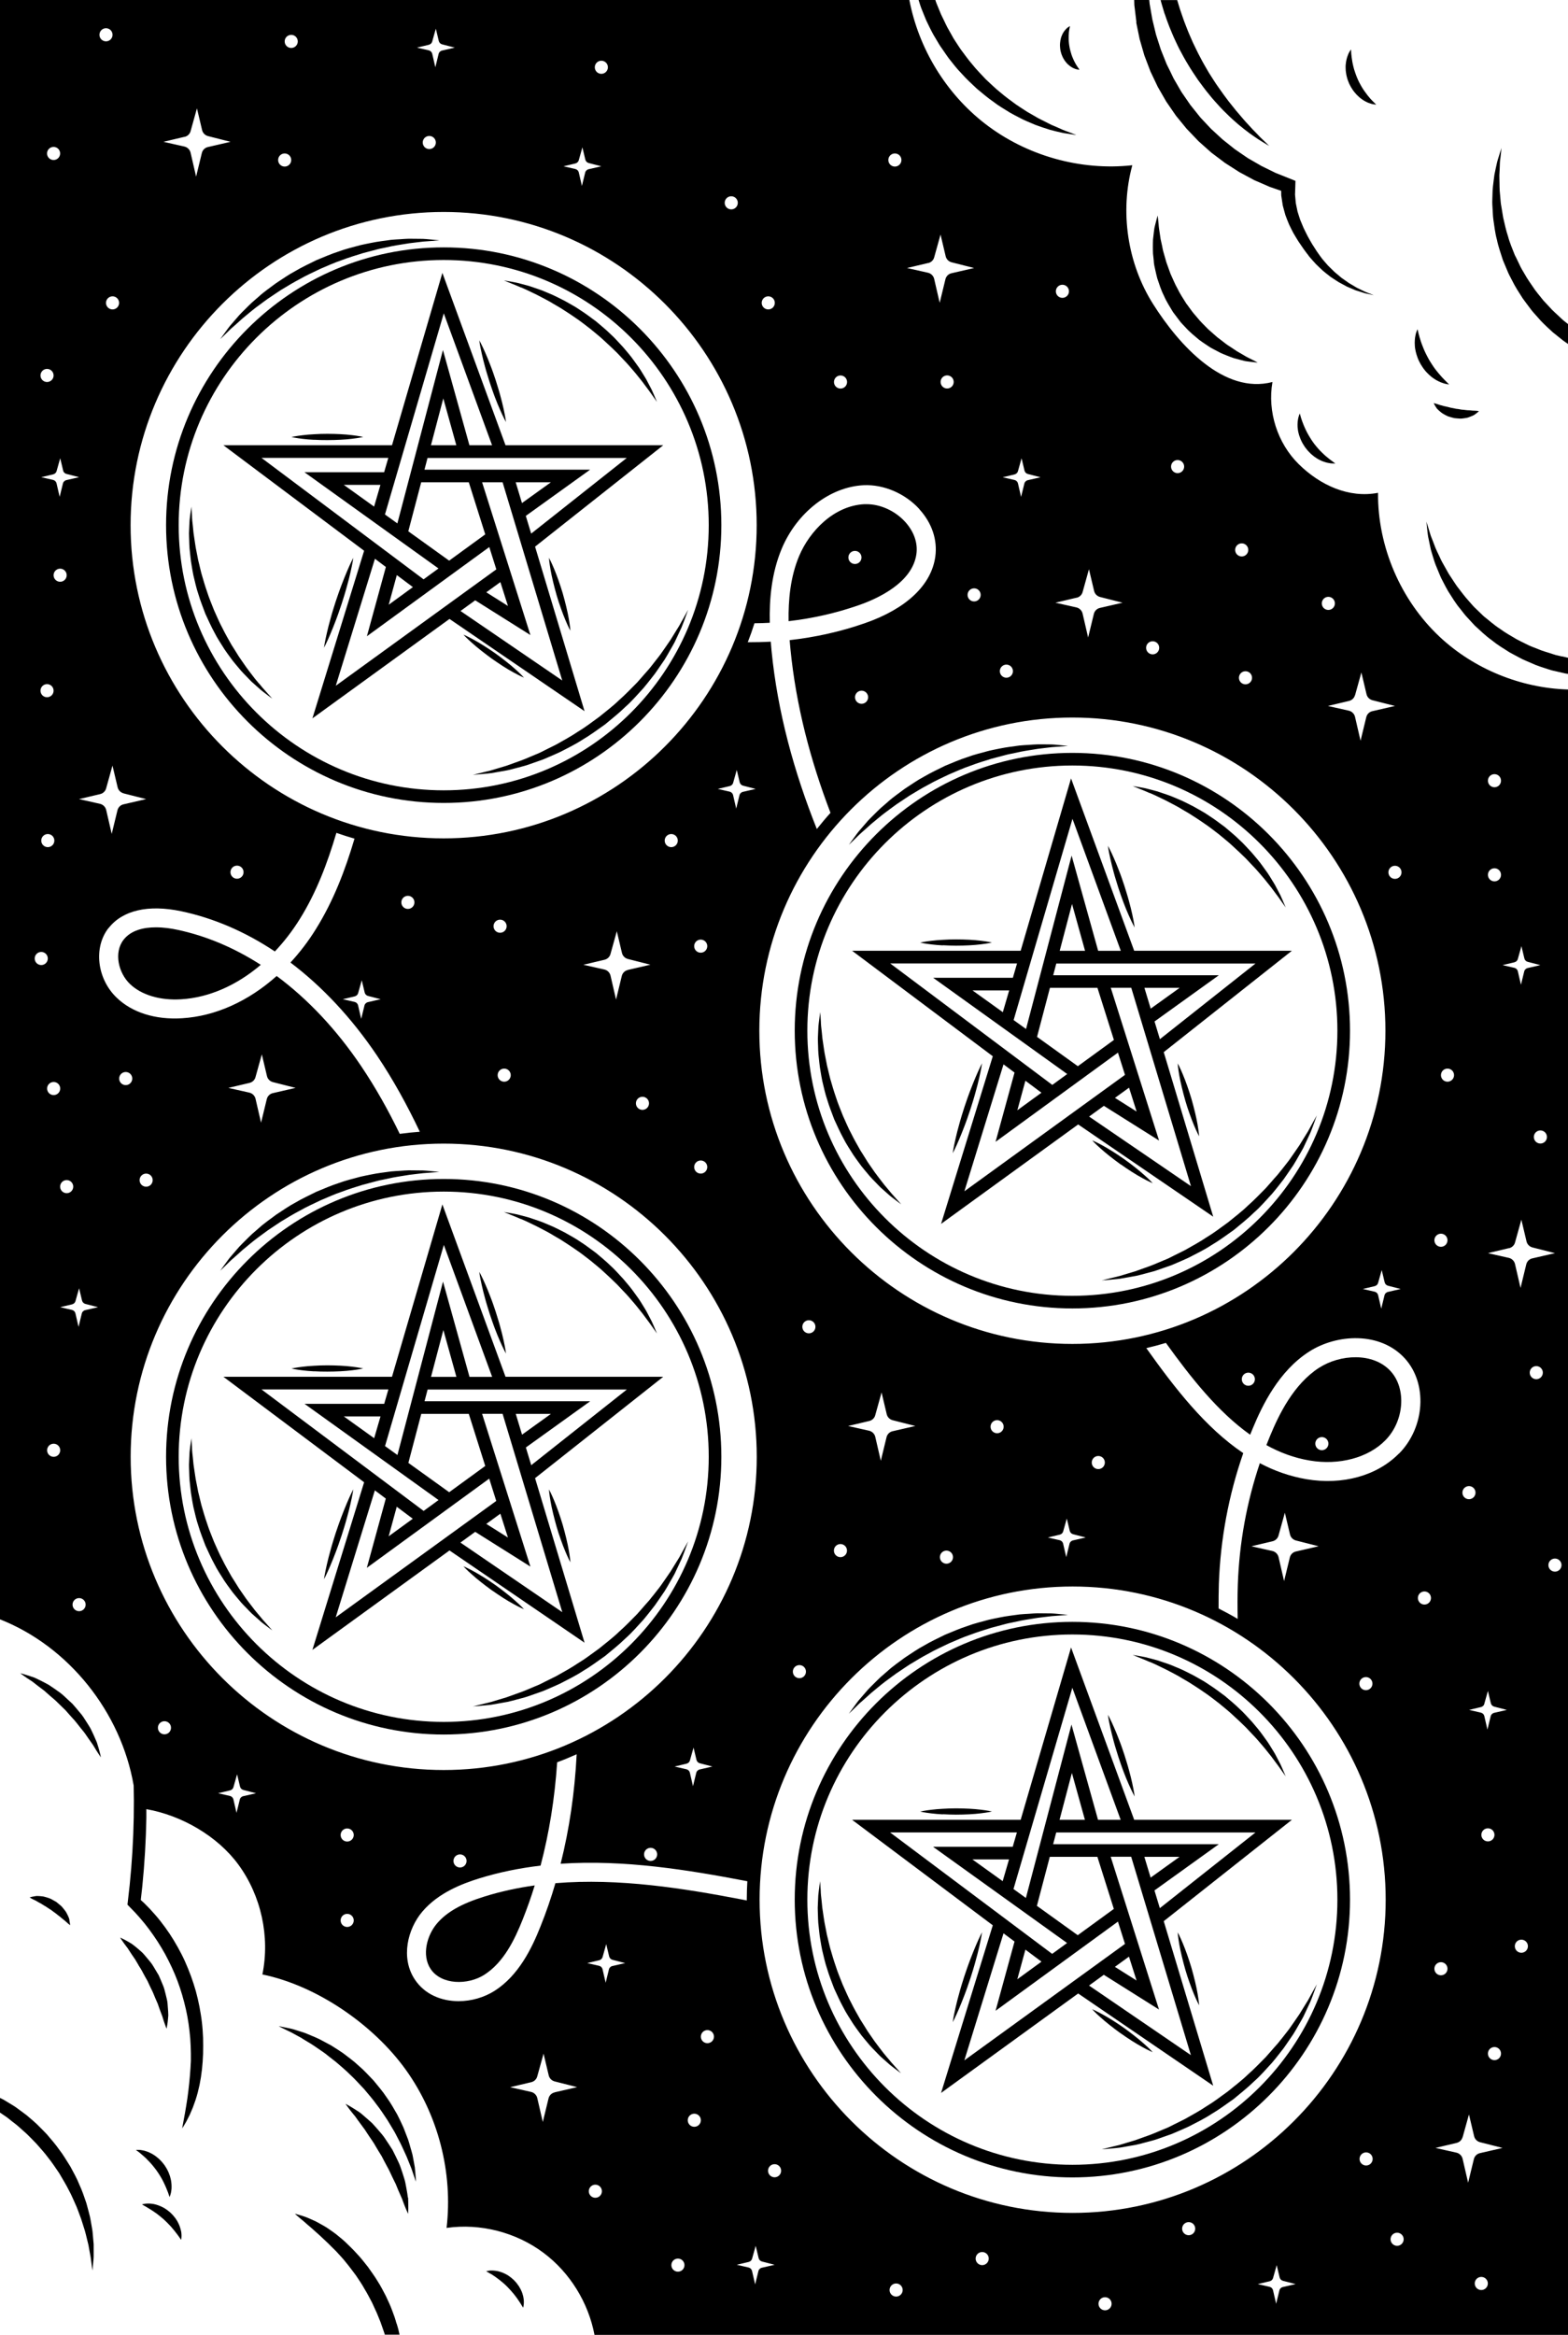 <svg id="Layer_2" data-name="Layer 2" xmlns="http://www.w3.org/2000/svg" viewBox="0 0 225 334.87">
  <defs>
    <style>
      .cls-1, .cls-2 {
        stroke-width: 0px;
      }

      .cls-2 {
        fill: none;
      }
    </style>
  </defs>
  <g id="Layer_1-2" data-name="Layer 1">
    <g>
      <path class="cls-1" d="m189.29,196.16c-3.66,2.36-5.77,6.71-7.04,9.78-.18.44-.36.88-.53,1.32,1.93,1.07,3.99,1.84,6.21,2.21,4.24.72,8.41-.39,10.87-2.91,2.7-2.75,3.05-7.38.75-9.9-2.52-2.76-7.29-2.41-10.25-.5Zm.39,11.83c-.52,0-.94-.42-.94-.94s.42-.94.94-.94.94.42.94.94-.42.94-.94.94Z"/>
      <path class="cls-1" d="m113.16,89.09c3.41-.39,6.78-1.15,10.03-2.28,2.86-.99,7.74-3.27,8.31-7.35.22-1.59-.35-3.22-1.61-4.61-1.45-1.59-3.55-2.54-5.55-2.54-.1,0-.19,0-.29,0-4.41.21-7.89,3.89-9.38,7.44-1.26,3-1.56,6.3-1.51,9.33Zm9.52-10.08c.52,0,.94.42.94.94s-.42.94-.94.94-.94-.42-.94-.94.42-.94.94-.94Z"/>
      <path class="cls-1" d="m25.99,143.32c4-.24,7.97-2,11.43-4.94-3.81-2.45-7.85-4.16-11.98-5.03-.83-.18-1.94-.35-3.07-.35-1.73,0-3.55.4-4.63,1.77-1.46,1.87-.72,4.79.9,6.35,1.64,1.58,4.33,2.39,7.35,2.2Z"/>
      <path class="cls-1" d="m62.68,275.9c-1.41,1.67-2.2,4.51-.89,6.49,1.54,2.31,5.34,2.34,7.7.84,2.78-1.77,4.35-5.01,5.52-7.95.63-1.59,1.21-3.21,1.72-4.87-2.43.34-4.83.85-7.2,1.59-3.33,1.03-5.45,2.24-6.86,3.91Z"/>
      <path class="cls-1" d="m165.56,37.5c.02.19.04.39.08.59.04.2.09.4.13.6.09.4.18.82.29,1.23.28.81.53,1.66.96,2.5.38.89.86,1.58,1.3,2.34.29.38.58.76.87,1.15.26.38.6.69.91,1.03.6.68,1.31,1.24,1.96,1.79.34.26.7.49,1.04.72.17.11.34.23.51.34.17.11.35.2.52.29.35.18.68.36,1.01.53.33.16.67.28.98.41.32.12.61.25.91.34.3.08.59.16.86.23.27.07.51.14.74.19.23.05.44.06.63.09.77.1,1.21.13,1.21.13,0,0-.39-.22-1.08-.56-.17-.09-.37-.17-.57-.29-.2-.12-.41-.24-.63-.37-.22-.13-.46-.27-.71-.41-.24-.16-.5-.33-.76-.51-.26-.18-.55-.34-.82-.55-.27-.21-.55-.42-.83-.64-.14-.11-.29-.21-.43-.33-.14-.12-.28-.25-.42-.37-.28-.26-.58-.49-.86-.76-.54-.56-1.13-1.1-1.63-1.74-.26-.31-.54-.61-.77-.94l-.36-.49-.18-.25-.09-.12-.05-.06-.02-.03v-.02s-.02,0-.02,0c-.45-.73-.95-1.47-1.26-2.14-.39-.67-.68-1.43-1.01-2.13-.15-.36-.25-.73-.39-1.08-.07-.18-.13-.35-.19-.52-.06-.17-.1-.35-.15-.52-.1-.35-.2-.68-.29-1.01-.1-.33-.14-.65-.21-.96-.07-.31-.13-.61-.2-.9-.04-.29-.08-.56-.12-.82-.04-.26-.07-.5-.11-.73-.04-.23-.04-.44-.06-.63-.07-.76-.13-1.21-.13-1.21,0,0-.13.42-.32,1.18-.04.19-.11.4-.15.63-.04.23-.06.49-.1.76-.03.27-.07.56-.1.87-.02.31-.01.63-.02.97,0,.34,0,.7.02,1.06.04.37.08.74.12,1.13Z"/>
      <path class="cls-1" d="m43.35,292.36c.28.17.58.35.89.54.31.19.63.37.95.6.32.23.65.45.99.68.17.12.34.23.51.36.17.13.33.26.5.4.33.27.69.52,1.04.81.67.59,1.39,1.17,2.04,1.83.69.63,1.31,1.35,1.97,2.03.6.73,1.24,1.44,1.78,2.2.58.73,1.07,1.51,1.57,2.25.24.37.45.76.68,1.13.11.18.22.37.33.55.11.18.19.37.29.55.19.36.38.72.55,1.06.18.34.32.69.48,1.02.15.33.29.64.43.94.12.31.24.6.35.87.11.27.21.53.31.77.1.24.16.47.23.67.27.81.45,1.28.45,1.28,0,0-.02-.49-.1-1.36-.02-.22-.04-.46-.07-.72-.04-.26-.1-.53-.15-.83-.06-.3-.12-.62-.18-.95-.08-.33-.19-.67-.29-1.03-.11-.36-.2-.74-.33-1.12-.15-.38-.29-.77-.45-1.17-.08-.2-.15-.41-.24-.61-.09-.2-.19-.4-.28-.61-.19-.41-.39-.83-.61-1.25-.47-.81-.94-1.67-1.53-2.47-.54-.83-1.21-1.59-1.84-2.37-.7-.72-1.37-1.48-2.13-2.12-.72-.68-1.51-1.25-2.26-1.82-.39-.27-.78-.52-1.16-.76-.19-.12-.38-.24-.57-.36-.19-.11-.39-.21-.58-.31-.38-.2-.75-.4-1.11-.59-.36-.18-.73-.32-1.07-.47-.35-.14-.67-.29-.99-.41-.33-.1-.64-.2-.93-.3-.29-.09-.56-.18-.81-.25-.25-.07-.49-.11-.7-.16-.84-.18-1.33-.26-1.33-.26,0,0,.44.23,1.21.6.19.1.41.19.64.31.22.13.47.26.73.4.26.14.53.29.82.45Z"/>
      <path class="cls-1" d="m58.53,315.19c-.02-.2-.06-.41-.09-.63-.07-.44-.16-.92-.26-1.43-.04-.26-.12-.51-.2-.77-.08-.26-.17-.52-.25-.79-.18-.53-.35-1.09-.62-1.62-.25-.54-.52-1.07-.79-1.61-.32-.51-.65-1.01-.98-1.5-.31-.5-.71-.94-1.07-1.36-.19-.21-.37-.42-.55-.62-.18-.2-.35-.4-.56-.57-.39-.35-.76-.67-1.1-.96-.17-.14-.33-.29-.5-.4-.17-.11-.33-.21-.48-.31-.3-.2-.57-.35-.79-.49-.45-.26-.71-.4-.71-.4,0,0,.16.25.48.67.16.21.34.46.57.73.11.14.23.29.36.44.11.16.23.33.36.51.25.35.52.72.81,1.1.15.19.29.39.42.61.14.22.28.43.43.65.29.44.62.87.88,1.36.28.48.57.95.87,1.43.26.5.51.99.78,1.48.28.48.49.98.72,1.45.12.24.22.47.34.7.12.23.23.45.31.68.18.45.36.88.54,1.27.09.2.17.39.25.57.07.18.13.36.19.52.12.33.24.62.34.86.2.48.33.75.33.75,0,0,.02-.3.03-.81,0-.26,0-.58-.01-.94,0-.18-.01-.38-.02-.58Z"/>
      <path class="cls-1" d="m19.86,281.83c.22.36.47.72.66,1.12.2.39.43.78.65,1.17.19.41.37.82.57,1.21.21.39.35.8.52,1.19.08.19.16.39.25.58.09.19.17.37.22.56.13.37.25.72.38,1.05.06.16.13.32.18.47.05.15.09.3.13.43.08.27.17.51.24.71.14.4.24.63.24.63,0,0,.06-.24.12-.66.03-.21.07-.47.09-.77.01-.15.03-.31.04-.48,0-.17-.01-.34-.02-.53-.02-.37-.05-.77-.09-1.19-.01-.21-.06-.43-.11-.64-.05-.22-.1-.44-.16-.66-.12-.45-.21-.92-.42-1.37-.18-.45-.38-.91-.58-1.36-.25-.43-.5-.85-.76-1.27-.24-.42-.56-.78-.86-1.14-.15-.18-.3-.35-.44-.52-.15-.17-.29-.33-.46-.47-.32-.29-.63-.55-.92-.78-.15-.11-.28-.23-.42-.32-.14-.08-.28-.16-.4-.24-.25-.15-.48-.27-.67-.37-.38-.2-.6-.29-.6-.29,0,0,.12.22.37.56.12.17.27.39.45.62.09.12.18.24.28.37.09.13.18.28.27.42.19.29.39.6.61.91.11.15.22.32.32.5.1.18.21.36.32.54Z"/>
      <path class="cls-2" d="m41.79,6.88c.52,0,.94-.42.94-.94s-.42-.94-.94-.94-.94.42-.94.94.42.94.94.94Z"/>
      <path class="cls-2" d="m83.03,24.71l.45,1.95.46-1.88c.05-.26.25-.46.5-.52l1.83-.42-1.82-.47c-.24-.06-.42-.25-.48-.49l-.42-1.76-.52,1.85c-.06.23-.25.41-.48.46l-1.72.41,1.7.39c.24.05.43.24.49.48Z"/>
      <path class="cls-2" d="m62.01,7.69l.45,1.95.46-1.88c.05-.26.25-.46.5-.52l1.83-.42-1.82-.47c-.24-.06-.42-.25-.48-.49l-.42-1.76-.52,1.85c-.06.23-.25.41-.48.46l-1.72.41,1.7.39c.24.05.43.24.49.48Z"/>
      <circle class="cls-2" cx="61.6" cy="20.43" r=".94"/>
      <circle class="cls-2" cx="63.67" cy="75.32" r="44.92" transform="translate(-19.75 127.93) rotate(-82.03)"/>
      <path class="cls-2" d="m27.35,21.88l.8,3.46.81-3.33c.09-.45.43-.81.88-.91l3.25-.75-3.23-.82c-.42-.11-.75-.44-.85-.86l-.74-3.12-.91,3.27c-.11.41-.44.73-.85.82l-3.04.72,3.02.68c.43.1.76.42.87.85Z"/>
      <path class="cls-2" d="m40.85,23.89c.52,0,.94-.42.94-.94s-.42-.94-.94-.94-.94.42-.94.94.42.94.94.94Z"/>
      <path class="cls-2" d="m119.66,54.78c0,.52.42.94.94.94s.94-.42.94-.94-.42-.94-.94-.94-.94.42-.94.94Z"/>
      <path class="cls-2" d="m111.17,43.44c0-.52-.42-.94-.94-.94s-.94.42-.94.94.42.94.94.94.94-.42.94-.94Z"/>
      <path class="cls-2" d="m86.27,10.59c.52,0,.94-.42.94-.94s-.42-.94-.94-.94-.94.42-.94.94.42.94.94.94Z"/>
      <path class="cls-2" d="m104.91,30.02c.52,0,.94-.42.94-.94s-.42-.94-.94-.94-.94.42-.94.94.42.94.94.94Z"/>
      <path class="cls-2" d="m106.12,112.19l-.42-1.76-.52,1.85c-.06.23-.25.41-.48.46l-1.72.41,1.7.39c.24.05.43.24.49.48l.45,1.95.46-1.88c.05-.26.25-.46.5-.52l1.83-.42-1.82-.47c-.24-.06-.42-.25-.48-.49Z"/>
      <path class="cls-2" d="m91.25,158.24c0,.52.42.94.94.94s.94-.42.94-.94-.42-.94-.94-.94-.94.42-.94.94Z"/>
      <path class="cls-2" d="m8.63,83.44c.52,0,.94-.42.94-.94s-.42-.94-.94-.94-.94.42-.94.94.42.94.94.94Z"/>
      <path class="cls-2" d="m33.07,125.1c0,.52.42.94.94.94s.94-.42.94-.94-.42-.94-.94-.94-.94.42-.94.94Z"/>
      <path class="cls-2" d="m52.33,142.37l-.42-1.76-.52,1.85c-.06.23-.25.41-.48.46l-1.72.41,1.7.39c.24.05.43.24.49.48l.45,1.95.46-1.88c.05-.26.25-.46.5-.52l1.83-.42-1.82-.47c-.24-.06-.42-.25-.48-.49Z"/>
      <path class="cls-2" d="m15.22,43.45c0,.52.42.94.94.94s.94-.42.94-.94-.42-.94-.94-.94-.94.42-.94.94Z"/>
      <path class="cls-2" d="m6.76,98.12c-.52,0-.94.42-.94.94s.42.94.94.94.94-.42.94-.94-.42-.94-.94-.94Z"/>
      <path class="cls-2" d="m7.64,68.03l-1.72.41,1.7.39c.24.06.43.24.49.48l.45,1.95.46-1.88c.05-.26.25-.46.5-.52l1.83-.42-1.82-.47c-.24-.06-.42-.25-.48-.49l-.42-1.76-.52,1.85c-.06.23-.25.41-.48.46Z"/>
      <path class="cls-2" d="m15.22,5.93c.52,0,.94-.42.94-.94s-.42-.94-.94-.94-.94.42-.94.94.42.94.94.94Z"/>
      <path class="cls-2" d="m112.15,78.71c-1.47,3.49-1.79,7.24-1.71,10.62-.73.04-1.47.06-2.2.07-.29.92-.61,1.83-.96,2.72,1.1,0,2.2-.01,3.3-.08.03.44.07.86.11,1.28.87,8.85,3.23,17.4,6.5,25.59.63-.8,1.28-1.57,1.96-2.32-2.88-7.53-4.95-15.37-5.75-23.53-.04-.4-.08-.82-.11-1.24,3.66-.41,7.29-1.22,10.79-2.43,5.95-2.07,9.54-5.46,10.11-9.54.34-2.41-.48-4.83-2.3-6.82-2.05-2.25-5.11-3.55-7.98-3.42-4.85.23-9.58,3.89-11.77,9.11Z"/>
      <path class="cls-2" d="m90.11,137.55c-.42-.11-.75-.44-.85-.86l-.74-3.12-.91,3.27c-.11.41-.44.73-.85.82l-3.04.72,3.02.68c.43.1.76.42.87.85l.8,3.46.81-3.33c.09-.45.43-.81.88-.91l3.25-.75-3.23-.82Z"/>
      <path class="cls-2" d="m95.38,120.56c0,.52.42.94.94.94s.94-.42.94-.94-.42-.94-.94-.94-.94.42-.94.94Z"/>
      <path class="cls-2" d="m100.55,166.43c-.52,0-.94.42-.94.94s.42.94.94.94.94-.42.94-.94-.42-.94-.94-.94Z"/>
      <path class="cls-2" d="m100.55,134.76c-.52,0-.94.42-.94.94s.42.94.94.94.94-.42.94-.94-.42-.94-.94-.94Z"/>
      <path class="cls-2" d="m72.7,132.85c0-.52-.42-.94-.94-.94s-.94.42-.94.94.42.94.94.94.94-.42.94-.94Z"/>
      <path class="cls-2" d="m72.35,155.15c.52,0,.94-.42.94-.94s-.42-.94-.94-.94-.94.42-.94.94.42.94.94.94Z"/>
      <path class="cls-2" d="m57.59,129.43c0,.52.42.94.94.94s.94-.42.94-.94-.42-.94-.94-.94-.94.42-.94.94Z"/>
      <path class="cls-2" d="m16.15,109.81l-.91,3.27c-.11.41-.44.73-.85.82l-3.04.72,3.02.68c.43.1.76.42.87.85l.8,3.46.81-3.33c.09-.45.43-.81.88-.91l3.25-.75-3.23-.82c-.42-.11-.75-.44-.85-.86l-.74-3.12Z"/>
      <path class="cls-2" d="m178.19,79.8c.52,0,.94-.42.94-.94s-.42-.94-.94-.94-.94.42-.94.94.42.94.94.94Z"/>
      <path class="cls-2" d="m177.79,97.19c0,.52.42.94.94.94s.94-.42.94-.94-.42-.94-.94-.94-.94.42-.94.94Z"/>
      <path class="cls-2" d="m193.57,101.94c.43.1.76.42.87.85l.8,3.46.81-3.33c.09-.45.43-.81.88-.91l3.25-.75-3.23-.82c-.42-.11-.75-.44-.85-.86l-.74-3.12-.91,3.27c-.11.41-.44.73-.85.82l-3.04.72,3.02.68Z"/>
      <path class="cls-2" d="m190.62,87.47c.52,0,.94-.42.94-.94s-.42-.94-.94-.94-.94.42-.94.94.42.94.94.94Z"/>
      <path class="cls-2" d="m152.46,42.71c.52,0,.94-.42.94-.94s-.42-.94-.94-.94-.94.42-.94.94.42.94.94.94Z"/>
      <path class="cls-2" d="m165.41,93.84c.52,0,.94-.42.94-.94s-.42-.94-.94-.94-.94.42-.94.94.42.94.94.94Z"/>
      <path class="cls-2" d="m169,67.84c.52,0,.94-.42.94-.94s-.42-.94-.94-.94-.94.42-.94.94.42.94.94.94Z"/>
      <path class="cls-2" d="m199.23,125.1c0,.52.42.94.94.94s.94-.42.94-.94-.42-.94-.94-.94-.94.42-.94.94Z"/>
      <path class="cls-2" d="m187.82,193.87c-4.3,2.77-6.68,7.62-8.09,11.03-.12.29-.24.59-.36.88-4.6-3.26-8.47-8.15-12.09-13.17-.93.28-1.86.53-2.81.75,4.08,5.73,8.48,11.41,13.91,15.06-2.09,6.04-3.27,12.32-3.5,18.74-.04,1.17-.05,2.36-.04,3.54.93.47,1.85.97,2.74,1.5-.03-1.66-.04-3.32.02-4.94.21-5.95,1.27-11.79,3.16-17.4,2.07,1.1,4.29,1.89,6.69,2.3,5.18.88,10.14-.5,13.27-3.68,3.73-3.8,4.1-10.04.81-13.64-3.53-3.86-9.75-3.52-13.74-.96Z"/>
      <path class="cls-2" d="m155.36,87.98l.8,3.46.81-3.33c.09-.45.43-.81.88-.91l3.25-.75-3.23-.82c-.42-.11-.75-.44-.85-.86l-.74-3.12-.91,3.27c-.11.41-.44.73-.85.82l-3.04.72,3.02.68c.43.1.76.42.87.85Z"/>
      <path class="cls-2" d="m195.05,241.47c0,.52.42.94.94.94s.94-.42.94-.94-.42-.94-.94-.94-.94.42-.94.94Z"/>
      <path class="cls-2" d="m197.75,185.73l.45,1.95.46-1.88c.05-.26.25-.46.5-.52l1.83-.42-1.82-.47c-.24-.06-.42-.25-.48-.49l-.42-1.76-.52,1.85c-.06.23-.25.41-.48.46l-1.72.41,1.7.39c.24.06.43.24.49.48Z"/>
      <path class="cls-2" d="m180.07,197.8c0-.52-.42-.94-.94-.94s-.94.42-.94.94.42.94.94.94.94-.42.94-.94Z"/>
      <path class="cls-2" d="m185.12,220.08l-.74-3.12-.91,3.27c-.11.41-.44.73-.85.82l-3.04.72,3.02.68c.43.1.76.42.87.85l.8,3.46.81-3.33c.09-.45.43-.81.88-.91l3.25-.75-3.23-.82c-.42-.11-.75-.44-.85-.86Z"/>
      <path class="cls-2" d="m138.83,85.32c0,.52.42.94.94.94s.94-.42.94-.94-.42-.94-.94-.94-.94.42-.94.94Z"/>
      <path class="cls-2" d="m124.56,100c0-.52-.42-.94-.94-.94s-.94.42-.94.94.42.94.94.94.94-.42.94-.94Z"/>
      <path class="cls-2" d="m114.7,238.81c-.52,0-.94.42-.94.94s.42.94.94.94.94-.42.94-.94-.42-.94-.94-.94Z"/>
      <path class="cls-2" d="m117.01,190.28c0-.52-.42-.94-.94-.94s-.94.42-.94.94.42.94.94.94.94-.42.94-.94Z"/>
      <path class="cls-2" d="m119.66,222.39c0,.52.42.94.94.94s.94-.42.94-.94-.42-.94-.94-.94-.94.42-.94.94Z"/>
      <path class="cls-2" d="m134.03,39.98l.8,3.46.81-3.33c.09-.45.43-.81.88-.91l3.25-.75-3.23-.82c-.42-.11-.75-.44-.85-.86l-.74-3.12-.91,3.27c-.11.41-.44.72-.85.82l-3.04.72,3.02.68c.43.1.76.42.87.85Z"/>
      <path class="cls-2" d="m136.84,54.78c0-.52-.42-.94-.94-.94s-.94.42-.94.94.42.94.94.94.94-.42.94-.94Z"/>
      <path class="cls-2" d="m128.4,23.89c.52,0,.94-.42.94-.94s-.42-.94-.94-.94-.94.42-.94.94.42.94.94.94Z"/>
      <path class="cls-2" d="m146.08,69.31l.45,1.95.46-1.88c.05-.26.25-.46.5-.52l1.83-.42-1.82-.47c-.24-.06-.42-.25-.48-.49l-.42-1.76-.52,1.85c-.06.23-.25.41-.48.46l-1.72.41,1.7.39c.24.06.43.24.49.48Z"/>
      <path class="cls-2" d="m156.66,209.75c0,.52.42.94.94.94s.94-.42.94-.94-.42-.94-.94-.94-.94.42-.94.94Z"/>
      <path class="cls-2" d="m127.26,202.84l-.74-3.12-.91,3.27c-.11.41-.44.73-.85.82l-3.04.72,3.02.68c.43.1.76.42.87.85l.8,3.46.81-3.33c.09-.45.43-.81.88-.91l3.25-.75-3.23-.82c-.42-.11-.75-.44-.85-.86Z"/>
      <circle class="cls-2" cx="153.89" cy="147.82" r="44.92"/>
      <path class="cls-2" d="m153.49,219.55l-.42-1.76-.52,1.85c-.06.23-.25.41-.48.46l-1.72.41,1.7.39c.24.05.43.24.49.48l.45,1.95.46-1.88c.05-.26.25-.46.5-.52l1.83-.42-1.82-.47c-.24-.06-.42-.25-.48-.49Z"/>
      <circle class="cls-2" cx="143.08" cy="204.62" r=".94"/>
      <path class="cls-2" d="m134.87,223.33c0,.52.42.94.94.94s.94-.42.94-.94-.42-.94-.94-.94-.94.42-.94.94Z"/>
      <path class="cls-2" d="m144.42,97.19c.52,0,.94-.42.94-.94s-.42-.94-.94-.94-.94.42-.94.94.42.94.94.94Z"/>
      <path class="cls-2" d="m212.52,326.55c-.52,0-.94.42-.94.94s.42.94.94.94.94-.42.94-.94-.42-.94-.94-.94Z"/>
      <path class="cls-2" d="m204.36,228.24c-.52,0-.94.42-.94.94s.42.94.94.94.94-.42.94-.94-.42-.94-.94-.94Z"/>
      <path class="cls-2" d="m200.44,320.21c-.52,0-.94.42-.94.94s.42.94.94.94.94-.42.94-.94-.42-.94-.94-.94Z"/>
      <path class="cls-2" d="m222.15,224.47c0,.52.42.94.94.94s.94-.42.94-.94-.42-.94-.94-.94-.94.42-.94.94Z"/>
      <circle class="cls-2" cx="153.89" cy="272.45" r="44.92" transform="translate(-41.66 28.17) rotate(-9.22)"/>
      <path class="cls-2" d="m220.41,195.92c-.52,0-.94.42-.94.94s.42.94.94.94.94-.42.94-.94-.42-.94-.94-.94Z"/>
      <circle class="cls-2" cx="218.28" cy="279.12" r=".94"/>
      <path class="cls-2" d="m140.92,322.98c-.52,0-.94.42-.94.94s.42.94.94.94.94-.42.94-.94-.42-.94-.94-.94Z"/>
      <path class="cls-2" d="m158.54,329.46c-.52,0-.94.42-.94.94s.42.94.94.94.94-.42.94-.94-.42-.94-.94-.94Z"/>
      <path class="cls-2" d="m195.99,308.69c-.52,0-.94.42-.94.94s.42.94.94.94.94-.42.94-.94-.42-.94-.94-.94Z"/>
      <path class="cls-2" d="m128.57,327.49c-.52,0-.94.42-.94.94s.42.94.94.94.94-.42.94-.94-.42-.94-.94-.94Z"/>
      <path class="cls-2" d="m220.05,163.07c0,.52.42.94.94.94s.94-.42.94-.94-.42-.94-.94-.94-.94.42-.94.94Z"/>
      <path class="cls-2" d="m183.58,326.63l-.42-1.76-.52,1.85c-.06.23-.25.41-.48.46l-1.72.41,1.7.39c.24.05.43.24.49.48l.45,1.95.46-1.88c.05-.26.25-.46.5-.52l1.83-.42-1.82-.47c-.24-.06-.42-.25-.48-.49Z"/>
      <path class="cls-2" d="m170.54,318.7c-.52,0-.94.42-.94.94s.42.94.94.94.94-.42.94-.94-.42-.94-.94-.94Z"/>
      <path class="cls-2" d="m208.95,308.76c.43.1.76.42.87.85l.8,3.46.81-3.33c.09-.45.43-.81.88-.91l3.25-.75-3.23-.82c-.42-.11-.75-.44-.85-.86l-.74-3.12-.91,3.27c-.11.41-.44.73-.85.82l-3.04.72,3.02.68Z"/>
      <path class="cls-2" d="m206.72,283.31c.52,0,.94-.42.94-.94s-.42-.94-.94-.94-.94.42-.94.94.42.94.94.94Z"/>
      <path class="cls-2" d="m207.66,155.15c.52,0,.94-.42.94-.94s-.42-.94-.94-.94-.94.42-.94.94.42.94.94.94Z"/>
      <path class="cls-2" d="m217.75,139.28l.45,1.95.46-1.88c.05-.26.25-.46.5-.52l1.83-.42-1.82-.47c-.24-.06-.42-.25-.48-.49l-.42-1.76-.52,1.85c-.06.23-.25.41-.48.46l-1.72.41,1.7.39c.24.05.43.24.49.48Z"/>
      <path class="cls-2" d="m205.78,177.89c0,.52.42.94.94.94s.94-.42.94-.94-.42-.94-.94-.94-.94.42-.94.94Z"/>
      <path class="cls-2" d="m210.75,215.02c.52,0,.94-.42.94-.94s-.42-.94-.94-.94-.94.42-.94.94.42.94.94.94Z"/>
      <path class="cls-2" d="m111.13,310.38c-.52,0-.94.42-.94.94s.42.94.94.94.94-.42.94-.94-.42-.94-.94-.94Z"/>
      <path class="cls-2" d="m214.41,126.4c.52,0,.94-.42.94-.94s-.42-.94-.94-.94-.94.42-.94.94.42.94.94.94Z"/>
      <path class="cls-2" d="m214.41,112.91c.52,0,.94-.42.94-.94s-.42-.94-.94-.94-.94.42-.94.94.42.94.94.94Z"/>
      <path class="cls-2" d="m6.86,121.5c.52,0,.94-.42.94-.94s-.42-.94-.94-.94-.94.42-.94.94.42.94.94.94Z"/>
      <path class="cls-2" d="m212.45,245.63c.24.05.43.24.49.48l.45,1.95.46-1.88c.05-.26.25-.46.5-.52l1.83-.42-1.82-.47c-.24-.06-.42-.25-.48-.49l-.42-1.76-.52,1.85c-.06.23-.25.41-.48.46l-1.72.41,1.7.39Z"/>
      <circle class="cls-2" cx="214.41" cy="294.53" r=".94"/>
      <path class="cls-2" d="m214.41,263.16c0-.52-.42-.94-.94-.94s-.94.42-.94.94.42.94.94.94.94-.42.94-.94Z"/>
      <path class="cls-2" d="m217.35,181.27l.8,3.46.81-3.33c.09-.45.43-.81.88-.91l3.25-.75-3.23-.82c-.42-.11-.75-.44-.85-.86l-.74-3.12-.91,3.27c-.11.41-.44.73-.85.82l-3.04.72,3.02.68c.43.1.76.42.87.85Z"/>
      <path class="cls-2" d="m7.7,207.04c-.52,0-.94.42-.94.94s.42.94.94.94.94-.42.94-.94-.42-.94-.94-.94Z"/>
      <path class="cls-2" d="m11.76,186.51l-.42-1.76-.52,1.85c-.06.23-.25.41-.48.46l-1.72.41,1.7.39c.24.05.43.24.49.48l.45,1.95.46-1.88c.05-.26.25-.46.5-.52l1.83-.42-1.82-.47c-.24-.06-.42-.25-.48-.49Z"/>
      <path class="cls-2" d="m11.35,229.18c-.52,0-.94.42-.94.94s.42.94.94.94.94-.42.94-.94-.42-.94-.94-.94Z"/>
      <path class="cls-2" d="m38.33,154.34l-.74-3.12-.91,3.27c-.11.41-.44.73-.85.82l-3.04.72,3.02.68c.43.1.76.42.87.85l.8,3.46.81-3.33c.09-.45.43-.81.88-.91l3.25-.75-3.23-.82c-.42-.11-.75-.44-.85-.86Z"/>
      <path class="cls-2" d="m23.6,246.84c-.52,0-.94.42-.94.94s.42.94.94.94.94-.42.94-.94-.42-.94-.94-.94Z"/>
      <path class="cls-2" d="m20.03,169.25c0,.52.42.94.94.94s.94-.42.94-.94-.42-.94-.94-.94-.94.42-.94.94Z"/>
      <path class="cls-2" d="m18.04,153.73c-.52,0-.94.42-.94.94s.42.94.94.94.94-.42.94-.94-.42-.94-.94-.94Z"/>
      <path class="cls-2" d="m5.92,136.52c-.52,0-.94.42-.94.94s.42.94.94.94.94-.42.94-.94-.42-.94-.94-.94Z"/>
      <path class="cls-2" d="m34.43,256.21l-.42-1.76-.52,1.85c-.06.23-.25.41-.48.46l-1.72.41,1.7.39c.24.05.43.24.49.48l.45,1.95.46-1.88c.05-.26.25-.46.5-.52l1.83-.42-1.82-.47c-.24-.06-.42-.25-.48-.49Z"/>
      <path class="cls-2" d="m7.7,157.06c.52,0,.94-.42.94-.94s-.42-.94-.94-.94-.94.42-.94.94.42.94.94.94Z"/>
      <path class="cls-2" d="m108.83,323.86l-.42-1.76-.52,1.85c-.06.23-.25.41-.48.46l-1.72.41,1.7.39c.24.05.43.24.49.48l.45,1.95.46-1.88c.05-.26.25-.46.5-.52l1.83-.42-1.82-.47c-.24-.06-.42-.25-.48-.49Z"/>
      <path class="cls-2" d="m9.57,171.13c.52,0,.94-.42.94-.94s-.42-.94-.94-.94-.94.42-.94.94.42.94.94.94Z"/>
      <path class="cls-2" d="m6.75,54.78c.52,0,.94-.42.94-.94s-.42-.94-.94-.94-.94.42-.94.94.42.94.94.94Z"/>
      <path class="cls-2" d="m7.69,22.95c.52,0,.94-.42.94-.94s-.42-.94-.94-.94-.94.42-.94.94.42.94.94.94Z"/>
      <path class="cls-2" d="m26.15,146.03c4.8-.29,9.55-2.46,13.57-6.06,4.47,3.31,8.58,7.67,12.12,12.92,2.09,3.1,3.9,6.36,5.54,9.72.95-.13,1.91-.23,2.88-.3-1.79-3.77-3.8-7.45-6.15-10.94-3.62-5.37-7.83-9.87-12.41-13.33,1.33-1.44,2.55-3.04,3.65-4.8,2.53-4.06,4.2-8.47,5.54-12.97-.88-.25-1.74-.53-2.6-.83-1.28,4.32-2.88,8.54-5.25,12.36-1.07,1.72-2.27,3.27-3.58,4.65-4.25-2.83-8.79-4.79-13.45-5.77-4.71-.99-8.4-.14-10.4,2.41-2.19,2.79-1.67,7.27,1.15,9.99,2.22,2.14,5.56,3.2,9.4,2.96Z"/>
      <path class="cls-2" d="m101.49,291.15c-.52,0-.94.42-.94.94s.42.94.94.94.94-.42.94-.94-.42-.94-.94-.94Z"/>
      <path class="cls-2" d="m87.38,280.59l-.42-1.76-.52,1.85c-.06.23-.25.41-.48.46l-1.72.41,1.7.39c.24.06.43.24.49.48l.45,1.95.46-1.88c.05-.26.25-.46.5-.52l1.83-.42-1.82-.47c-.24-.06-.42-.25-.48-.49Z"/>
      <path class="cls-2" d="m107.15,272.56s0-.07,0-.11c0-.89.03-1.77.08-2.65-.07-.01-.14-.03-.21-.04-8.26-1.58-17.43-3.08-26.58-2.47,1.25-4.97,2.01-10.21,2.3-15.7-.92.41-1.85.79-2.8,1.15-.35,5.18-1.13,10.13-2.38,14.82-2.97.35-5.92.94-8.83,1.84-2.39.74-5.84,2.04-8.13,4.75-2.11,2.48-3.15,6.63-1.08,9.75,1.43,2.15,3.83,3.1,6.28,3.1,1.82,0,3.66-.52,5.16-1.48,3.45-2.2,5.34-6.09,6.59-9.24.8-2.01,1.52-4.08,2.14-6.2,9.16-.76,18.47.75,26.82,2.35.21.04.43.08.64.13Z"/>
      <path class="cls-2" d="m99.61,303.14c-.52,0-.94.42-.94.94s.42.94.94.94.94-.42.94-.94-.42-.94-.94-.94Z"/>
      <path class="cls-2" d="m49.82,274.47c-.52,0-.94.42-.94.94s.42.94.94.94.94-.42.94-.94-.42-.94-.94-.94Z"/>
      <path class="cls-2" d="m78.74,297.65l-.74-3.12-.91,3.27c-.11.41-.44.72-.85.82l-3.04.72,3.02.68c.43.1.76.42.87.85l.8,3.46.81-3.33c.09-.45.43-.81.88-.91l3.25-.75-3.23-.82c-.42-.11-.75-.44-.85-.86Z"/>
      <circle class="cls-2" cx="97.26" cy="324.86" r=".94"/>
      <path class="cls-2" d="m85.41,313.32c-.52,0-.94.42-.94.94s.42.94.94.94.94-.42.94-.94-.42-.94-.94-.94Z"/>
      <circle class="cls-2" cx="63.67" cy="208.93" r="44.92" transform="translate(-17.02 5.96) rotate(-4.73)"/>
      <path class="cls-2" d="m49.82,262.22c-.52,0-.94.42-.94.94s.42.94.94.94.94-.42.94-.94-.42-.94-.94-.94Z"/>
      <path class="cls-2" d="m99.93,252.39l-.42-1.76-.52,1.85c-.06.23-.25.41-.48.46l-1.72.41,1.7.39c.24.05.43.24.49.48l.45,1.95.46-1.88c.05-.26.25-.46.5-.52l1.83-.42-1.82-.47c-.24-.06-.42-.25-.48-.49Z"/>
      <path class="cls-2" d="m92.41,265.94c0,.52.42.94.94.94s.94-.42.94-.94-.42-.94-.94-.94-.94.42-.94.94Z"/>
      <path class="cls-2" d="m65.06,266.88c0,.52.42.94.94.94s.94-.42.94-.94-.42-.94-.94-.94-.94.42-.94.94Z"/>
      <path class="cls-1" d="m225,46.48c-.22-.18-.46-.37-.71-.57-.24-.21-.49-.46-.75-.7-.26-.25-.55-.49-.82-.77-.27-.28-.54-.58-.82-.88-.14-.15-.29-.3-.43-.46-.13-.17-.27-.33-.4-.5-.27-.34-.56-.68-.82-1.04-.5-.75-1.06-1.5-1.52-2.34-.24-.41-.5-.82-.69-1.26l-.31-.65-.16-.33-.08-.16-.04-.08-.02-.04v-.02s-.02-.01-.02-.01c0,.01-.02-.04,0,.02-.36-.93-.78-1.88-1.01-2.77-.3-.89-.49-1.82-.7-2.71-.08-.45-.14-.9-.22-1.33-.04-.22-.07-.44-.11-.65-.03-.21-.04-.43-.06-.64-.04-.42-.08-.83-.11-1.23-.03-.4-.02-.78-.03-1.16,0-.37-.03-.73-.02-1.07.02-.34.03-.66.05-.96.01-.3.02-.59.03-.85.01-.26.05-.5.08-.72.05-.43.09-.78.11-1.02.02-.24.04-.36.04-.36,0,0-.04.12-.11.34-.08.22-.18.56-.31.98-.06.21-.15.45-.21.71-.06.26-.12.55-.19.85-.06.31-.13.63-.2.97-.05.34-.09.71-.14,1.09-.04.38-.1.78-.12,1.19-.01.42-.03.84-.04,1.29,0,.22-.02.45,0,.67.01.23.02.46.04.69.03.46.04.94.1,1.42.15.96.24,1.95.52,2.96.21,1.04.56,1.96.86,2.93.21.49.41.99.62,1.48.19.49.44.94.68,1.4.45.93,1.01,1.77,1.54,2.6.28.4.58.78.86,1.16.14.19.28.38.42.56.14.18.3.35.45.52.3.34.59.67.87.98.29.31.59.59.87.86.29.27.56.53.83.77.29.23.56.45.81.65.26.2.49.4.72.57.22.17.42.29.6.42.03.02.05.04.08.06v-2.86s0,0,0,0Z"/>
      <path class="cls-1" d="m56.9,333.25c-.09-.3-.17-.62-.28-.93-.12-.32-.24-.64-.36-.98-.24-.67-.57-1.35-.9-2.06-.37-.69-.72-1.41-1.17-2.1-.42-.71-.92-1.37-1.39-2.05-.52-.65-1.02-1.31-1.59-1.9-.54-.61-1.13-1.16-1.68-1.7-.28-.26-.58-.5-.87-.74-.28-.24-.57-.47-.86-.67-.29-.2-.58-.4-.85-.59-.28-.18-.56-.34-.83-.49-.27-.15-.53-.3-.78-.43-.25-.12-.5-.22-.73-.33-.45-.21-.86-.36-1.21-.47-.69-.21-1.09-.31-1.09-.31,0,0,.31.29.85.74.14.11.29.23.45.37.16.15.33.29.51.45.37.31.78.66,1.21,1.06.21.2.45.39.68.61.23.22.46.44.71.67.25.22.49.47.73.71.25.25.5.5.76.75.49.54,1.01,1.07,1.47,1.67.49.58.93,1.21,1.4,1.82.42.64.87,1.27,1.23,1.94.4.64.73,1.31,1.07,1.94.16.32.29.65.44.96.15.31.29.62.41.93.12.31.24.6.36.89.11.29.2.58.3.85.09.27.19.53.27.78.02.07.04.13.06.2h2.11c-.05-.24-.11-.49-.17-.75-.07-.28-.16-.56-.25-.86Z"/>
      <path class="cls-1" d="m224.16,94.16c-.28-.07-.59-.14-.9-.21-.32-.09-.65-.21-1-.32-.35-.11-.72-.21-1.09-.35-.37-.15-.75-.3-1.14-.45-.2-.08-.4-.15-.59-.24-.19-.1-.39-.19-.59-.29-.4-.2-.81-.39-1.21-.61-.79-.48-1.63-.92-2.41-1.51-.82-.52-1.55-1.19-2.33-1.8-.36-.35-.72-.69-1.08-1.04-.39-.35-.68-.72-1-1.08-.65-.7-1.22-1.49-1.79-2.23-.27-.38-.51-.78-.76-1.15-.12-.19-.25-.38-.37-.56-.12-.19-.21-.38-.32-.57-.21-.38-.42-.74-.62-1.1-.2-.36-.34-.72-.51-1.06-.16-.34-.33-.67-.46-.99-.12-.32-.24-.63-.35-.92-.11-.29-.22-.56-.32-.81-.09-.25-.15-.49-.22-.71-.13-.43-.23-.77-.31-1-.07-.23-.11-.35-.11-.35,0,0,.01.13.04.37.02.24.06.59.11,1.04.03.22.05.48.1.75.05.27.11.56.18.87.07.31.14.64.21.99.09.34.21.7.32,1.08.12.37.23.77.39,1.16.16.39.33.8.5,1.21.09.21.17.42.27.63.11.21.22.41.32.62.22.42.44.86.69,1.28.54.83,1.05,1.72,1.74,2.53.33.41.65.86,1,1.22.35.39.71.77,1.07,1.16.79.72,1.55,1.47,2.41,2.08.81.67,1.7,1.2,2.55,1.74.43.25.88.47,1.3.7.21.11.43.22.63.33.21.1.43.19.64.28.42.18.84.36,1.23.53.4.16.8.28,1.18.41.38.12.75.25,1.1.35.37.09.71.17,1.04.24.33.07.63.15.91.21.15.03.26.04.39.06v-2.32s-.03,0-.04,0c-.25-.06-.51-.12-.79-.19Z"/>
      <path class="cls-1" d="m197.75,70.68c-4.21.81-8.32-1.1-11.38-4.1-3.06-3.01-4.52-7.56-3.78-11.78,0,0,0,0-.01-.01-6.93,1.81-13.36-5.23-17.13-11.2-3.68-5.83-4.78-13.23-2.97-19.89-7.46.82-15.21-1.37-21.15-5.97-5.6-4.34-9.51-10.77-10.84-17.73H0v232.25c9.89,3.9,17.37,13.33,19.18,23.83l.03,2.19-.02,2.42-.07,2.42-.12,2.41-.17,2.41-.22,2.41-.27,2.4-.05.43.33.34.74.76.71.79.68.81.65.84c.42.57.83,1.15,1.21,1.74.38.6.75,1.2,1.09,1.82.34.62.65,1.25.95,1.89.3.64.57,1.29.82,1.95.25.66.47,1.33.67,2.01.2.67.38,1.38.53,2.04.07.36.16.72.22,1.07.06.34.12.68.17,1.03.1.7.18,1.41.24,2.12.05.71.08,1.42.09,2.13v1.07s-.06,1.07-.06,1.07l-.08,1.07-.1,1.07-.12,1.07c-.05.36-.1.71-.14,1.07-.11.71-.22,1.43-.35,2.15l-.2,1.08c-.07.36-.14.72-.2,1.1.2-.31.39-.63.58-.96l.51-1,.44-1.03.38-1.06c.12-.36.22-.72.32-1.08l.26-1.1c.07-.37.14-.74.2-1.11l.15-1.12.1-1.12.06-1.13c.02-.75.02-1.51,0-2.26-.03-.75-.08-1.51-.17-2.26-.04-.38-.1-.76-.16-1.14-.06-.38-.13-.73-.19-1.09-.15-.77-.32-1.49-.52-2.23-.21-.73-.44-1.45-.7-2.16-.26-.71-.55-1.41-.86-2.11-.31-.69-.66-1.37-1.03-2.03-.37-.66-.76-1.31-1.18-1.94-.42-.63-.87-1.24-1.34-1.84-.47-.6-.98-1.16-1.49-1.72-.26-.27-.53-.54-.8-.81l-.5-.46.22-1.97.22-2.45.17-2.45.12-2.45.07-2.45v-1.26c5.06.89,10.2,3.86,13.19,7.93,3.28,4.46,4.57,10.35,3.46,15.78,7.78,1.59,15.93,7.19,20.58,13.67,4.65,6.48,6.78,14.74,5.85,22.68,4.86-.69,9.98.63,13.92,3.58,3.78,2.83,6.43,7.13,7.31,11.78h139.69V98.89c-6.77-.21-13.46-2.92-18.41-7.55-5.62-5.27-8.91-12.95-8.85-20.65Zm2.99,137.79c-3.13,3.18-8.09,4.56-13.27,3.68-2.4-.41-4.62-1.2-6.69-2.3-1.89,5.61-2.95,11.45-3.16,17.4-.06,1.63-.05,3.29-.02,4.94-.89-.53-1.81-1.03-2.74-1.5,0-1.18,0-2.37.04-3.54.23-6.42,1.4-12.7,3.5-18.74-5.44-3.66-9.83-9.33-13.91-15.06.95-.22,1.88-.47,2.81-.75,3.61,5.02,7.49,9.91,12.09,13.17.12-.29.24-.59.36-.88,1.41-3.41,3.78-8.26,8.09-11.03,3.98-2.56,10.21-2.91,13.74.96,3.29,3.6,2.91,9.85-.81,13.64Zm-3.8,33c0,.52-.42.94-.94.94s-.94-.42-.94-.94.42-.94.94-.94.94.42.94.94Zm-7.74-19.7l-3.25.75c-.45.1-.79.46-.88.91l-.81,3.33-.8-3.46c-.11-.42-.45-.75-.87-.85l-3.02-.68,3.04-.72c.41-.1.74-.41.85-.82l.91-3.27.74,3.12c.1.42.43.75.85.86l3.23.82Zm-11.01-23.96c0-.52.42-.94.94-.94s.94.42.94.94-.42.94-.94.94-.94-.42-.94-.94Zm17.36-12.94l1.72-.41c.23-.06.42-.23.48-.46l.52-1.85.42,1.76c.06.24.24.43.48.49l1.82.47-1.83.42c-.25.06-.45.26-.5.52l-.46,1.88-.45-1.95c-.06-.24-.25-.42-.49-.48l-1.7-.39Zm5.56-59.76c0,.52-.42.94-.94.94s-.94-.42-.94-.94.42-.94.94-.94.94.42.94.94Zm-6.67-25.39l.91-3.27.74,3.12c.1.42.43.75.85.86l3.23.82-3.25.75c-.45.1-.79.46-.88.91l-.81,3.33-.8-3.46c-.11-.42-.45-.75-.87-.85l-3.02-.68,3.04-.72c.41-.1.74-.41.85-.82Zm-3.83-14.12c.52,0,.94.42.94.94s-.42.94-.94.94-.94-.42-.94-.94.42-.94.94-.94Zm-10.95,11.61c0,.52-.42.94-.94.94s-.94-.42-.94-.94.42-.94.94-.94.94.42.94.94Zm-1.48-19.28c.52,0,.94.42.94.94s-.42.94-.94.94-.94-.42-.94-.94.42-.94.94-.94Zm-9.2-11.95c.52,0,.94.42.94.94s-.42.94-.94.94-.94-.42-.94-.94.42-.94.94-.94Zm-3.58,25.99c.52,0,.94.42.94.94s-.42.94-.94.94-.94-.42-.94-.94.42-.94.94-.94Zm-12.95-51.13c.52,0,.94.42.94.94s-.42.94-.94.94-.94-.42-.94-.94.42-.94.94-.94Zm2.05,44.89c.41-.1.74-.41.85-.82l.91-3.27.74,3.12c.1.42.43.75.85.86l3.23.82-3.25.75c-.45.1-.79.46-.88.91l-.81,3.33-.8-3.46c-.11-.42-.45-.75-.87-.85l-3.02-.68,3.04-.72Zm-8.91-17.69c.23-.06.42-.23.48-.46l.52-1.85.42,1.76c.06.24.24.43.48.49l1.82.47-1.83.42c-.25.06-.45.26-.5.52l-.46,1.88-.45-1.95c-.06-.24-.25-.42-.49-.48l-1.7-.39,1.72-.41Zm-1.18,27.28c.52,0,.94.42.94.94s-.42.94-.94.94-.94-.42-.94-.94.42-.94.94-.94Zm9.47,7.59c24.77,0,44.92,20.15,44.92,44.92s-20.15,44.92-44.92,44.92-44.92-20.15-44.92-44.92,20.15-44.92,44.92-44.92Zm4.66,106.85c0,.52-.42.94-.94.94s-.94-.42-.94-.94.42-.94.94-.94.94.42.94.94Zm-2.75,10.75l-1.83.42c-.25.06-.45.26-.5.52l-.46,1.88-.45-1.95c-.06-.24-.25-.42-.49-.48l-1.7-.39,1.72-.41c.23-.06.42-.23.48-.46l.52-1.85.42,1.76c.06.24.24.43.48.49l1.82.47Zm-11.77-15.89c0,.52-.42.94-.94.94s-.94-.42-.94-.94.42-.94.94-.94.94.42.94.94Zm-7.27,18.71c0,.52-.42.94-.94.94s-.94-.42-.94-.94.42-.94.94-.94.94.42.94.94Zm-5.42-18.81l-3.25.75c-.45.1-.79.46-.88.91l-.81,3.33-.8-3.46c-.11-.42-.45-.75-.87-.85l-3.02-.68,3.04-.72c.41-.1.74-.41.85-.82l.91-3.27.74,3.12c.1.42.43.75.85.86l3.23.82Zm-9.79,17.87c0,.52-.42.94-.94.94s-.94-.42-.94-.94.42-.94.94-.94.94.42.94.94Zm-6.41-32.1c0-.52.42-.94.94-.94s.94.42.94.94-.42.94-.94.94-.94-.42-.94-.94Zm.52,49.46c0,.52-.42.94-.94.94s-.94-.42-.94-.94.42-.94.94-.94.94.42.94.94Zm7.04-139.75c0-.52.42-.94.94-.94s.94.42.94.94-.42.94-.94.94-.94-.42-.94-.94Zm12.28-45.22c0-.52.42-.94.94-.94s.94.42.94.94-.42.94-.94.94-.94-.42-.94-.94Zm5.75,30.54c0,.52-.42.94-.94.94s-.94-.42-.94-.94.42-.94.94-.94.94.42.94.94Zm-7.52-47.59c.41-.1.74-.41.85-.82l.91-3.27.74,3.12c.1.42.43.75.85.86l3.23.82-3.25.75c-.45.1-.79.46-.88.91l-.81,3.33-.8-3.46c-.11-.42-.45-.75-.87-.85l-3.02-.68,3.04-.72Zm-4.79-15.72c.52,0,.94.42.94.94s-.42.94-.94.94-.94-.42-.94-.94.42-.94.94-.94Zm3.5,51.01c1.82,1.99,2.63,4.41,2.3,6.82-.57,4.08-4.16,7.47-10.11,9.54-3.5,1.22-7.12,2.02-10.79,2.43.03.43.07.84.11,1.24.8,8.16,2.87,15.99,5.75,23.53-.68.75-1.33,1.53-1.96,2.32-3.27-8.19-5.63-16.74-6.5-25.59-.04-.42-.08-.84-.11-1.28-1.1.06-2.2.08-3.3.08.35-.89.67-1.8.96-2.72.73,0,1.47-.03,2.2-.07-.08-3.38.25-7.13,1.71-10.62,2.19-5.22,6.92-8.88,11.77-9.11,2.87-.13,5.93,1.18,7.98,3.42Zm-23.48,40.13l-1.83.42c-.25.06-.45.26-.5.52l-.46,1.88-.45-1.95c-.06-.24-.25-.42-.49-.48l-1.7-.39,1.72-.41c.23-.06.42-.23.48-.46l.52-1.85.42,1.76c.06.24.24.43.48.49l1.82.47Zm.87-69.71c0-.52.42-.94.94-.94s.94.42.94.94-.42.94-.94.94-.94-.42-.94-.94Zm12.25,11.35c0,.52-.42.94-.94.94s-.94-.42-.94-.94.42-.94.94-.94.94.42.94.94Zm-16.62-26.64c.52,0,.94.42.94.94s-.42.94-.94.94-.94-.42-.94-.94.42-.94.94-.94Zm-18.64-19.44c.52,0,.94.42.94.94s-.42.94-.94.94-.94-.42-.94-.94.42-.94.94-.94Zm-3.72,14.73c.23-.06.42-.23.48-.46l.52-1.85.42,1.76c.06.24.24.43.48.49l1.82.47-1.83.42c-.25.06-.45.26-.5.52l-.46,1.88-.45-1.95c-.06-.24-.25-.42-.49-.48l-1.7-.39,1.72-.41ZM61.54,6.42c.23-.06.42-.23.48-.46l.52-1.85.42,1.76c.06.24.24.43.48.49l1.82.47-1.83.42c-.25.06-.45.26-.5.52l-.46,1.88-.45-1.95c-.06-.24-.25-.42-.49-.48l-1.7-.39,1.72-.41Zm1,14.02c0,.52-.42.94-.94.94s-.94-.42-.94-.94.42-.94.94-.94.94.42.94.94Zm-20.75-15.44c.52,0,.94.42.94.94s-.42.94-.94.94-.94-.42-.94-.94.42-.94.94-.94Zm-.94,17.01c.52,0,.94.42.94.94s-.42.94-.94.94-.94-.42-.94-.94.42-.94.94-.94Zm-14.35-2.38c.41-.1.74-.41.85-.82l.91-3.27.74,3.12c.1.42.43.75.85.86l3.23.82-3.25.75c-.45.1-.79.46-.88.91l-.81,3.33-.8-3.46c-.11-.42-.45-.75-.87-.85l-3.02-.68,3.04-.72Zm37.16,10.77c24.77,0,44.92,20.15,44.92,44.92s-20.15,44.92-44.92,44.92-44.92-20.15-44.92-44.92S38.9,30.4,63.67,30.4Zm36.89,106.24c-.52,0-.94-.42-.94-.94s.42-.94.94-.94.94.42.94.94-.42.94-.94.94Zm.94,30.74c0,.52-.42.94-.94.94s-.94-.42-.94-.94.42-.94.94-.94.94.42.94.94Zm-4.23-46.82c0,.52-.42.94-.94.94s-.94-.42-.94-.94.42-.94.94-.94.94.42.94.94Zm-7.17,18.56c-.45.1-.79.46-.88.91l-.81,3.33-.8-3.46c-.11-.42-.45-.75-.87-.85l-3.02-.68,3.04-.72c.41-.1.74-.41.85-.82l.91-3.27.74,3.12c.1.42.43.75.85.86l3.23.82-3.25.75Zm3.04,19.12c0,.52-.42.94-.94.94s-.94-.42-.94-.94.42-.94.94-.94.94.42.94.94Zm-20.78-4.98c.52,0,.94.42.94.94s-.42.94-.94.94-.94-.42-.94-.94.42-.94.94-.94Zm-1.53-20.42c0-.52.42-.94.94-.94s.94.42.94.94-.42.94-.94.94-.94-.42-.94-.94Zm-11.35-3.42c0,.52-.42.94-.94.94s-.94-.42-.94-.94.42-.94.94-.94.94.42.94.94Zm-4.85,13.89l-1.83.42c-.25.06-.45.26-.5.52l-.46,1.88-.45-1.95c-.06-.24-.25-.42-.49-.48l-1.7-.39,1.72-.41c.23-.06.42-.23.48-.46l.52-1.85.42,1.76c.06.24.24.43.48.49l1.82.47Zm-19.67-18.22c0,.52-.42.94-.94.94s-.94-.42-.94-.94.42-.94.94-.94.94.42.94.94Zm-17.21-11.3l3.23.82-3.25.75c-.45.1-.79.46-.88.91l-.81,3.33-.8-3.46c-.11-.42-.45-.75-.87-.85l-3.02-.68,3.04-.72c.41-.1.74-.41.85-.82l.91-3.27.74,3.12c.1.42.43.75.85.86Zm-.65-70.35c0,.52-.42.94-.94.94s-.94-.42-.94-.94.42-.94.94-.94.94.42.94.94Zm-1.88-39.39c.52,0,.94.42.94.94s-.42.94-.94.94-.94-.42-.94-.94.42-.94.94-.94Zm-6.16,63.43c.06.24.24.43.48.49l1.82.47-1.83.42c-.25.06-.45.26-.5.52l-.46,1.88-.45-1.95c-.06-.24-.25-.42-.49-.48l-1.7-.39,1.72-.41c.23-.06.42-.23.48-.46l.52-1.85.42,1.76Zm-1.36,31.58c0,.52-.42.94-.94.94s-.94-.42-.94-.94.42-.94.94-.94.94.42.94.94Zm0-16.56c0-.52.42-.94.94-.94s.94.42.94.94-.42.94-.94.94-.94-.42-.94-.94Zm-.83,37.12c.52,0,.94.42.94.94s-.42.94-.94.94-.94-.42-.94-.94.42-.94.94-.94Zm.84,35.56c.52,0,.94.42.94.94s-.42.94-.94.94-.94-.42-.94-.94.42-.94.94-.94Zm1.87,14.07c.52,0,.94.42.94.94s-.42.94-.94.94-.94-.42-.94-.94.42-.94.94-.94ZM7.69,21.07c.52,0,.94.42.94.94s-.42.94-.94.94-.94-.42-.94-.94.42-.94.94-.94Zm-.94,31.84c.52,0,.94.42.94.94s-.42.94-.94.94-.94-.42-.94-.94.42-.94.94-.94Zm-.83,85.5c-.52,0-.94-.42-.94-.94s.42-.94.94-.94.94.42.94.94-.42.94-.94.94Zm1.78,70.53c-.52,0-.94-.42-.94-.94s.42-.94.94-.94.94.42.94.94-.42.94-.94.94Zm3.65,22.14c-.52,0-.94-.42-.94-.94s.42-.94.94-.94.94.42.94.94-.42.94-.94.94Zm.88-43.18c-.25.06-.45.26-.5.52l-.46,1.88-.45-1.95c-.06-.24-.25-.42-.49-.48l-1.7-.39,1.72-.41c.23-.06.42-.23.48-.46l.52-1.85.42,1.76c.06.24.24.43.48.49l1.82.47-1.83.42Zm3.36-54.8c2-2.55,5.69-3.4,10.4-2.41,4.66.98,9.2,2.94,13.45,5.77,1.3-1.37,2.51-2.93,3.58-4.65,2.38-3.81,3.97-8.03,5.25-12.36.85.3,1.72.58,2.6.83-1.33,4.5-3.01,8.91-5.54,12.97-1.09,1.76-2.32,3.36-3.65,4.8,4.58,3.46,8.79,7.96,12.41,13.33,2.35,3.49,4.36,7.17,6.15,10.94-.97.07-1.93.17-2.88.3-1.63-3.36-3.45-6.62-5.54-9.72-3.54-5.25-7.65-9.61-12.12-12.92-4.03,3.6-8.77,5.77-13.57,6.06-3.85.24-7.18-.82-9.4-2.96-2.82-2.72-3.34-7.2-1.15-9.99Zm26.81,22.93l-3.25.75c-.45.1-.79.46-.88.91l-.81,3.33-.8-3.46c-.11-.42-.45-.75-.87-.85l-3.02-.68,3.04-.72c.41-.1.74-.41.85-.82l.91-3.27.74,3.12c.1.42.43.75.85.86l3.23.82Zm-20.49,13.23c0,.52-.42.94-.94.94s-.94-.42-.94-.94.42-.94.94-.94.94.42.94.94Zm-3.87-13.63c-.52,0-.94-.42-.94-.94s.42-.94.94-.94.94.42.94.94-.42.94-.94.94Zm5.56,93.11c-.52,0-.94-.42-.94-.94s.42-.94.94-.94.94.42.94.94-.42.94-.94.94Zm11.3,8.87c-.25.06-.45.26-.5.52l-.46,1.88-.45-1.95c-.06-.24-.25-.42-.49-.48l-1.7-.39,1.72-.41c.23-.06.42-.23.48-.46l.52-1.85.42,1.76c.06.24.24.43.48.49l1.82.47-1.83.42Zm14.92,18.76c-.52,0-.94-.42-.94-.94s.42-.94.94-.94.94.42.94.94-.42.94-.94.94Zm0-12.25c-.52,0-.94-.42-.94-.94s.42-.94.94-.94.94.42.94.94-.42.94-.94.94Zm-31.07-55.18c0-24.77,20.15-44.92,44.92-44.92s44.92,20.15,44.92,44.92-20.15,44.92-44.92,44.92-44.92-20.15-44.92-44.92Zm83.48,44.42l-1.83.42c-.25.06-.45.26-.5.52l-.46,1.88-.45-1.95c-.06-.24-.25-.42-.49-.48l-1.7-.39,1.72-.41c.23-.06.42-.23.48-.46l.52-1.85.42,1.76c.06.24.24.43.48.49l1.82.47Zm-7.93,12.6c0,.52-.42.94-.94.94s-.94-.42-.94-.94.42-.94.94-.94.94.42.94.94Zm-27.35.94c0,.52-.42.94-.94.94s-.94-.42-.94-.94.42-.94.94-.94.94.42.94.94Zm12.63,33.2c-.45.1-.79.46-.88.91l-.81,3.33-.8-3.46c-.11-.42-.45-.75-.87-.85l-3.02-.68,3.04-.72c.41-.1.74-.41.85-.82l.91-3.27.74,3.12c.1.42.43.75.85.86l3.23.82-3.25.75Zm.12-30.01c-.62,2.12-1.33,4.19-2.14,6.2-1.25,3.15-3.14,7.04-6.59,9.24-1.5.95-3.34,1.48-5.16,1.48-2.45,0-4.85-.95-6.28-3.1-2.08-3.12-1.03-7.27,1.08-9.75,2.3-2.71,5.74-4,8.13-4.75,2.91-.9,5.86-1.49,8.83-1.84,1.24-4.69,2.03-9.63,2.38-14.82.95-.35,1.88-.74,2.8-1.15-.28,5.49-1.05,10.73-2.3,15.7,9.15-.61,18.32.89,26.58,2.47.07.01.14.03.21.04-.05.88-.08,1.76-.08,2.65,0,.04,0,.07,0,.11-.21-.04-.43-.08-.64-.13-8.36-1.6-17.67-3.11-26.82-2.35Zm5.73,45.12c-.52,0-.94-.42-.94-.94s.42-.94.94-.94.94.42.94.94-.42.94-.94.94Zm2.44-33.24c-.25.06-.45.26-.5.52l-.46,1.88-.45-1.95c-.06-.24-.25-.42-.49-.48l-1.7-.39,1.72-.41c.23-.06.42-.23.48-.46l.52-1.85.42,1.76c.06.24.24.43.48.49l1.82.47-1.83.42Zm9.41,43.84c-.52,0-.94-.42-.94-.94s.42-.94.94-.94.94.42.94.94-.42.94-.94.94Zm2.35-20.78c-.52,0-.94-.42-.94-.94s.42-.94.94-.94.94.42.94.94-.42.94-.94.94Zm1.88-11.99c-.52,0-.94-.42-.94-.94s.42-.94.94-.94.94.42.94.94-.42.94-.94.94Zm7.81,32.2c-.25.06-.45.26-.5.52l-.46,1.88-.45-1.95c-.06-.24-.25-.42-.49-.48l-1.7-.39,1.72-.41c.23-.06.42-.23.48-.46l.52-1.85.42,1.76c.06.24.24.43.48.49l1.82.47-1.83.42Zm1.83-12.97c-.52,0-.94-.42-.94-.94s.42-.94.94-.94.94.42.94.94-.42.94-.94.94Zm17.44,17.11c-.52,0-.94-.42-.94-.94s.42-.94.94-.94.94.42.94.94-.42.94-.94.94Zm12.35-4.51c-.52,0-.94-.42-.94-.94s.42-.94.94-.94.94.42.94.94-.42.94-.94.94Zm17.63,6.48c-.52,0-.94-.42-.94-.94s.42-.94.94-.94.94.42.94.94-.42.94-.94.94Zm12-10.77c-.52,0-.94-.42-.94-.94s.42-.94.94-.94.94.42.94.94-.42.94-.94.94Zm13.51,7.43c-.25.06-.45.26-.5.52l-.46,1.88-.45-1.95c-.06-.24-.25-.42-.49-.48l-1.7-.39,1.72-.41c.23-.06.42-.23.48-.46l.52-1.85.42,1.76c.06.24.24.43.48.49l1.82.47-1.83.42Zm11.95-17.43c-.52,0-.94-.42-.94-.94s.42-.94.94-.94.94.42.94.94-.42.94-.94.94Zm-42.11,6.8c-24.77,0-44.92-20.15-44.92-44.92s20.15-44.92,44.92-44.92,44.92,20.15,44.92,44.92-20.15,44.92-44.92,44.92Zm46.56,4.72c-.52,0-.94-.42-.94-.94s.42-.94.94-.94.94.42.94.94-.42.94-.94.94Zm3.92-91.97c-.52,0-.94-.42-.94-.94s.42-.94.94-.94.94.42.94.94-.42.94-.94.94Zm8.16,98.31c-.52,0-.94-.42-.94-.94s.42-.94.94-.94.94.42.94.94-.42.94-.94.94Zm5.75-48.37c-.52,0-.94-.42-.94-.94s.42-.94.94-.94.94.42.94.94-.42.94-.94.94Zm2.14-82.26c-.52,0-.94-.42-.94-.94s.42-.94.94-.94.94.42.94.94-.42.94-.94.94Zm3.62,26.66c0,.52-.42.94-.94.94s-.94-.42-.94-.94.42-.94.94-.94.94.42.94.94Zm-2.09-61.4c0,.52-.42.94-.94.94s-.94-.42-.94-.94.42-.94.94-.94.94.42.94.94Zm-4.66-25.06c.23-.06.42-.23.48-.46l.52-1.85.42,1.76c.06.24.24.43.48.49l1.82.47-1.83.42c-.25.06-.45.26-.5.52l-.46,1.88-.45-1.95c-.06-.24-.25-.42-.49-.48l-1.7-.39,1.72-.41Zm-2.87-26.98c.52,0,.94.42.94.94s-.42.94-.94.94-.94-.42-.94-.94.42-.94.94-.94Zm0,13.5c.52,0,.94.42.94.94s-.42.94-.94.94-.94-.42-.94-.94.42-.94.94-.94Zm2.1,54.49c.41-.1.74-.41.85-.82l.91-3.27.74,3.12c.1.42.43.75.85.86l3.23.82-3.25.75c-.45.1-.79.46-.88.91l-.81,3.33-.8-3.46c-.11-.42-.45-.75-.87-.85l-3.02-.68,3.04-.72Zm-3.56,65.35l.52-1.85.42,1.76c.06.24.24.43.48.49l1.82.47-1.83.42c-.25.06-.45.26-.5.52l-.46,1.88-.45-1.95c-.06-.24-.25-.42-.49-.48l-1.7-.39,1.72-.41c.23-.06.42-.23.48-.46Zm1.46,49.22c.52,0,.94.42.94.94s-.42.94-.94.94-.94-.42-.94-.94.42-.94.94-.94Zm-1.88-30.43c0-.52.42-.94.94-.94s.94.42.94.94-.42.94-.94.94-.94-.42-.94-.94Zm-1.78-50.02c.52,0,.94.42.94.94s-.42.94-.94.94-.94-.42-.94-.94.42-.94.94-.94Zm-.91,93.39l.91-3.27.74,3.12c.1.42.43.75.85.86l3.23.82-3.25.75c-.45.1-.79.46-.88.91l-.81,3.33-.8-3.46c-.11-.42-.45-.75-.87-.85l-3.02-.68,3.04-.72c.41-.1.74-.41.85-.82Zm-4.05-24.17c0-.52.42-.94.94-.94s.94.42.94.94-.42.94-.94.94-.94-.42-.94-.94Zm1.88-129.1c.52,0,.94.42.94.94s-.42.94-.94.94-.94-.42-.94-.94.42-.94.94-.94Zm0,24.62c0,.52-.42.94-.94.94s-.94-.42-.94-.94.42-.94.94-.94.94.42.94.94Z"/>
      <path class="cls-1" d="m1.02,303.69c.25.19.5.39.77.61.27.21.56.42.83.66.27.25.56.5.85.76.15.13.3.26.44.4.14.14.28.29.43.43.29.3.59.59.88.9.56.65,1.17,1.29,1.7,2.02.57.7,1.06,1.47,1.58,2.22.45.79.95,1.57,1.35,2.38.44.79.76,1.62,1.13,2.41.17.4.3.8.45,1.19.15.39.29.77.4,1.16.12.38.23.75.35,1.11.11.36.18.72.27,1.06.08.34.17.67.24.98.06.31.11.61.16.89.11.56.2,1.06.24,1.47.11.83.17,1.3.17,1.3,0,0,.06-.47.13-1.31.02-.21.05-.44.05-.69,0-.25,0-.53,0-.82,0-.29,0-.61,0-.94-.02-.33-.06-.67-.09-1.03-.04-.36-.05-.74-.12-1.13-.07-.39-.14-.79-.21-1.2-.04-.2-.07-.42-.12-.62-.05-.21-.11-.42-.16-.63-.12-.42-.22-.86-.35-1.3-.29-.86-.59-1.76-1-2.64-.35-.9-.84-1.74-1.3-2.61-.53-.82-1.01-1.68-1.61-2.44-.55-.79-1.19-1.5-1.78-2.2-.31-.34-.64-.65-.95-.97-.16-.16-.31-.31-.46-.46-.16-.15-.32-.29-.48-.43-.32-.27-.63-.54-.93-.8-.31-.25-.63-.47-.92-.69-.3-.22-.58-.43-.86-.62-.29-.18-.57-.35-.83-.51-.26-.16-.5-.3-.73-.44-.2-.11-.38-.2-.55-.28v2.1c.1.07.2.14.3.21.22.15.46.32.72.49Z"/>
      <path class="cls-1" d="m167.12,1.96c.1.29.2.59.31.9.22.63.49,1.3.79,2,.14.35.31.71.48,1.07.17.36.34.73.53,1.1.39.73.79,1.49,1.25,2.23.44.75.94,1.48,1.43,2.21.53.71,1.04,1.43,1.6,2.09.53.69,1.13,1.3,1.67,1.91.28.3.57.58.86.86.28.28.56.55.84.8.56.51,1.1.97,1.62,1.37.51.41,1,.76,1.44,1.06.44.3.82.56,1.15.75.32.2.58.35.76.46.18.1.27.16.27.16,0,0-.08-.08-.22-.22-.14-.15-.36-.35-.63-.61-.28-.25-.6-.58-.96-.97-.18-.19-.38-.38-.58-.59-.2-.22-.4-.44-.62-.68-.22-.24-.45-.47-.67-.74-.22-.26-.45-.53-.69-.81-.49-.54-.94-1.17-1.45-1.78-.48-.64-.97-1.29-1.44-1.98-.49-.67-.92-1.4-1.38-2.1-.41-.73-.86-1.44-1.23-2.19-.4-.72-.73-1.47-1.08-2.17-.31-.72-.63-1.41-.88-2.08-.13-.34-.26-.66-.38-.98-.12-.32-.21-.63-.32-.92-.1-.3-.2-.58-.29-.85-.08-.27-.16-.52-.23-.76-.05-.17-.1-.33-.15-.49h-2.38c.08.32.19.69.32,1.12.08.26.16.54.25.84Z"/>
      <path class="cls-1" d="m163.04,3.21l.49,2.39.68,2.35.87,2.29,1.05,2.21,1.22,2.12,1.39,2.02,1.52,1.86,1.73,1.81,1.83,1.63,1.95,1.47,2.06,1.32,2.15,1.16,2.24.97,1.62.56c0,.22,0,.44.01.66.07.48.14.96.22,1.44.13.46.24.93.38,1.39.17.44.33.89.52,1.32.21.42.4.85.63,1.26.24.4.47.8.72,1.19.26.38.51.76.78,1.14l.41.55.21.27.1.14.07.09.05.06c.3.34.58.67.89,1,.34.33.68.66,1.02.97.36.29.71.58,1.08.86.39.25.76.51,1.15.75l1.2.65,1.25.53c.43.14.86.28,1.29.41l1.31.29-1.24-.49-1.19-.58-1.13-.67-1.07-.75-1-.84-.93-.91c-.29-.32-.55-.64-.83-.96-.27-.34-.52-.72-.78-1.08l-.69-1.08c-.22-.37-.43-.75-.64-1.13-.2-.38-.38-.77-.57-1.15-.17-.39-.32-.78-.49-1.17-.14-.4-.25-.8-.38-1.19-.09-.4-.17-.81-.25-1.21l-.11-1.22c.02-.4.03-.81.04-1.21l.02-.76-.72-.29-2.11-.84-2.04-1-1.96-1.13-1.87-1.28-1.77-1.41-1.66-1.53-1.51-1.61-1.44-1.8-1.28-1.86-1.13-1.95c-.32-.68-.65-1.36-.99-2.03l-.84-2.1-.69-2.15-.53-2.2-.38-2.19-.06-.6h-2.16l.02.74.3,2.47Z"/>
      <path class="cls-1" d="m132.2,1.18c.1.25.22.53.33.82.12.29.25.61.38.93.15.32.31.64.48.99.18.34.34.7.55,1.06.21.35.43.72.65,1.09.11.19.22.38.35.57.13.18.26.37.39.56.26.37.52.77.8,1.15.59.75,1.19,1.53,1.89,2.24.66.75,1.41,1.43,2.14,2.12.78.64,1.54,1.31,2.36,1.87.78.61,1.64,1.09,2.43,1.59.41.24.82.44,1.22.65.2.1.4.21.6.31.2.1.4.18.6.27.4.17.78.33,1.15.49.37.15.75.26,1.1.39.36.12.69.23,1.02.33.33.08.64.16.94.24.29.07.57.13.82.19.25.06.49.09.71.12.43.07.76.12.99.15.23.03.35.05.35.05,0,0-.12-.04-.33-.13-.22-.08-.53-.2-.93-.35-.2-.08-.43-.15-.66-.25-.24-.1-.49-.22-.76-.34-.27-.12-.56-.24-.87-.37-.3-.14-.61-.31-.93-.47-.32-.17-.67-.32-1.01-.51-.34-.2-.69-.4-1.04-.6-.18-.1-.36-.2-.54-.31-.18-.12-.36-.23-.54-.35-.36-.24-.73-.47-1.1-.73-.72-.54-1.48-1.07-2.19-1.69-.74-.58-1.41-1.26-2.11-1.9-.64-.7-1.32-1.36-1.9-2.1-.62-.7-1.13-1.46-1.67-2.16-.25-.36-.48-.73-.72-1.09-.12-.18-.23-.35-.34-.53-.11-.18-.2-.36-.3-.54-.2-.35-.39-.7-.58-1.03-.18-.33-.32-.67-.48-.99-.15-.32-.31-.62-.44-.91-.12-.29-.23-.57-.34-.83-.11-.26-.21-.5-.3-.73-.06-.16-.11-.3-.15-.45h-2.41c.05.15.1.31.16.5.07.2.13.43.23.68Z"/>
      <path class="cls-1" d="m63.67,35.48c-21.97,0-39.84,17.87-39.84,39.84s17.87,39.84,39.84,39.84,39.84-17.87,39.84-39.84-17.87-39.84-39.84-39.84Zm0,77.87c-20.97,0-38.03-17.06-38.03-38.03s17.06-38.03,38.03-38.03,38.03,17.06,38.03,38.03-17.06,38.03-38.03,38.03Z"/>
      <path class="cls-1" d="m37.19,98.07c-.19-.22-.39-.46-.6-.72-.2-.26-.41-.53-.63-.82-.21-.29-.45-.58-.67-.9-.22-.32-.45-.64-.68-.98-.24-.33-.47-.69-.69-1.06-.22-.37-.47-.73-.7-1.11-.44-.78-.9-1.57-1.31-2.41-.45-.82-.8-1.7-1.2-2.56-.34-.88-.72-1.75-1-2.65-.31-.88-.56-1.77-.81-2.62-.12-.43-.2-.86-.31-1.28-.11-.42-.21-.83-.27-1.23-.08-.4-.15-.79-.23-1.17-.07-.38-.11-.75-.17-1.11-.05-.36-.1-.7-.15-1.02-.03-.33-.06-.63-.09-.92-.03-.29-.06-.56-.09-.82-.03-.25-.03-.49-.04-.7-.05-.85-.09-1.33-.09-1.33,0,0-.07.48-.18,1.32-.02.21-.06.44-.08.7-.01.26-.03.54-.04.83-.01.3-.03.62-.04.95,0,.34.02.69.03,1.05.02.37.01.75.05,1.15.04.39.08.8.13,1.22.04.42.1.85.18,1.29.07.44.15.89.24,1.34.22.89.41,1.83.73,2.75.27.93.65,1.84.99,2.77.42.89.81,1.8,1.28,2.65.43.87.98,1.66,1.46,2.44.26.38.52.75.79,1.11.26.36.52.71.8,1.03.27.32.53.64.79.94.26.3.54.57.79.83.26.26.49.52.73.75.25.22.49.44.71.63.22.2.43.38.62.55.2.17.39.3.56.44.68.52,1.07.8,1.07.8,0,0-.32-.37-.89-1-.29-.3-.62-.7-.99-1.15Z"/>
      <path class="cls-1" d="m97.88,88.99c-.14.24-.27.52-.44.8-.18.28-.37.59-.57.92-.2.33-.42.68-.64,1.04-.25.35-.5.73-.77,1.12-.28.38-.54.8-.85,1.2-.31.4-.64.81-.97,1.24-.17.21-.33.43-.51.64-.18.21-.37.42-.56.63-.38.42-.74.87-1.14,1.3-.83.84-1.66,1.71-2.59,2.53-.88.86-1.89,1.61-2.85,2.4-1.02.73-2,1.5-3.06,2.13-1.02.69-2.09,1.26-3.11,1.84-.52.28-1.05.51-1.55.77-.25.13-.5.25-.75.38-.25.12-.5.22-.75.32-.5.21-.98.42-1.45.61-.47.2-.94.35-1.38.51-.45.16-.87.31-1.28.46-.41.12-.8.24-1.17.35-.37.11-.71.22-1.03.31-.32.09-.63.15-.9.22-1.08.26-1.7.42-1.7.42,0,0,.64-.05,1.75-.15.28-.03.59-.05.92-.1.33-.06.69-.12,1.08-.19.39-.07.8-.14,1.23-.22.43-.09.87-.22,1.34-.34.46-.13.96-.24,1.45-.4.49-.17,1-.35,1.52-.53.26-.09.53-.18.79-.28.26-.11.53-.22.79-.34.53-.23,1.08-.46,1.63-.72,1.07-.56,2.21-1.1,3.27-1.8,1.1-.64,2.13-1.42,3.19-2.16.99-.83,2.01-1.62,2.92-2.52.96-.84,1.76-1.8,2.59-2.69.39-.46.76-.93,1.12-1.39.18-.23.36-.46.53-.68.17-.23.32-.46.48-.69.31-.46.61-.9.91-1.33.28-.44.52-.88.76-1.3.24-.42.48-.81.68-1.2.19-.4.37-.77.53-1.13.17-.35.32-.68.46-.99.13-.31.23-.6.34-.87.39-1.05.6-1.65.6-1.65,0,0-.32.56-.85,1.53Z"/>
      <path class="cls-1" d="m74.77,41.22c.25.11.51.22.79.35.28.13.57.27.87.42.61.28,1.25.63,1.92.98.34.17.68.37,1.02.58.35.2.7.41,1.06.62.7.45,1.43.91,2.14,1.41.73.48,1.42,1.04,2.12,1.57.68.57,1.38,1.11,2.01,1.71.65.58,1.26,1.18,1.86,1.76.29.3.57.6.84.89.28.29.55.57.8.86.5.58.98,1.12,1.39,1.65.21.26.41.51.6.75.18.25.36.48.52.7.33.44.62.82.84,1.15.45.65.72,1.02.72,1.02,0,0-.17-.42-.49-1.15-.15-.37-.36-.8-.63-1.29-.13-.25-.27-.51-.41-.78-.15-.27-.33-.54-.51-.84-.18-.29-.36-.6-.57-.9-.22-.3-.44-.61-.67-.93-.45-.64-.99-1.28-1.55-1.93-.59-.62-1.17-1.31-1.84-1.91-.64-.63-1.36-1.21-2.06-1.81-.74-.54-1.47-1.11-2.23-1.59-.74-.52-1.53-.93-2.28-1.36-.38-.2-.76-.39-1.13-.57-.37-.18-.74-.36-1.1-.5-.36-.15-.72-.3-1.06-.44-.34-.13-.69-.24-1.01-.35-.33-.11-.63-.22-.93-.31-.3-.08-.59-.16-.86-.23-.54-.15-1.01-.26-1.4-.32-.78-.14-1.23-.21-1.23-.21,0,0,.42.18,1.15.47.37.14.81.33,1.31.55Z"/>
      <path class="cls-1" d="m33.3,47.01c.22-.19.46-.41.71-.63.25-.22.52-.46.8-.72.29-.24.6-.49.92-.76.32-.26.65-.54,1.01-.81.36-.27.73-.54,1.11-.82.37-.29.78-.56,1.19-.83.42-.27.83-.57,1.26-.84.88-.53,1.79-1.09,2.75-1.59.94-.54,1.94-.98,2.93-1.46,1.01-.42,2.01-.89,3.04-1.23,1.01-.39,2.03-.69,3.01-1,.49-.14.99-.25,1.47-.39.48-.13.95-.26,1.41-.34.46-.1.92-.19,1.35-.29.44-.09.86-.15,1.27-.22.41-.07.8-.13,1.18-.19.38-.04.73-.09,1.07-.13.34-.04.65-.08.94-.11.29-.03.56-.04.8-.06.97-.07,1.53-.12,1.53-.12,0,0-.55-.06-1.54-.15-.25-.02-.52-.05-.81-.06-.3,0-.62,0-.96-.01-.34,0-.71,0-1.09-.01-.39,0-.79.05-1.21.07-.42.03-.86.04-1.32.09-.45.06-.92.12-1.4.19-.48.06-.97.15-1.48.25-.5.1-1.01.2-1.53.32-1.02.28-2.1.53-3.14.92-1.07.34-2.1.8-3.16,1.23-1.02.51-2.05.98-3.01,1.55-.99.52-1.88,1.17-2.77,1.74-.43.31-.85.62-1.26.93-.41.31-.8.61-1.16.94-.37.32-.72.63-1.07.93-.34.31-.64.63-.94.92-.3.3-.59.58-.85.86-.25.29-.49.57-.72.83-.22.26-.43.5-.63.73-.19.23-.34.45-.49.65-.58.79-.91,1.25-.91,1.25,0,0,.41-.38,1.11-1.07.18-.17.36-.37.58-.56Z"/>
      <path class="cls-1" d="m76.78,78.4l18.39-14.54h-22.63l-9.06-24.72-7.23,24.72h-24.19l20.19,15.13-7.42,24.04,19.67-14.26,19.38,13.23-7.1-23.6Zm13.17-12.73l-13.73,10.86-.77-2.54,9.23-6.63h-23.77l.44-1.68h28.59Zm-15.05,6.48l-.9-2.98h5.05l-4.15,2.98Zm-7.63-2.98l2.36,7.47-5.18,3.77-5.86-4.21,1.85-7.03h6.82Zm-5.43-5.31l1.77-6.72,1.87,6.72h-3.64Zm1.84-18.92l6.93,18.92h-3.25l-3.8-13.66-6.54,24.87-1.78-1.28,8.44-28.85Zm-26.17,20.73h18.21l-.6,2.06h-11.43l19.23,13.8-2.14,1.56-23.26-17.42Zm17.08,3.87l-.91,3.12-4.35-3.12h5.26Zm4.65,14.67l-3.46,2.52,1.16-4.25,2.3,1.72Zm-11.06,14.15l5.62-18.22,1.57,1.18-2.72,9.93,17.56-12.79,1.01,3.2-23.05,16.7Zm23.62-14.88l1.09,3.43-3.11-1.96,2.03-1.47Zm-3.61,2.62l7.92,4.98-6.93-21.91h2.94l8.56,28.43-14.6-9.97,2.12-1.54Z"/>
      <path class="cls-1" d="m48.62,87.79c.13-.4.27-.8.41-1.2.13-.4.25-.81.38-1.21.13-.4.23-.8.34-1.18.22-.77.4-1.49.54-2.11.29-1.24.41-2.09.41-2.09,0,0-.41.76-.9,1.93-.25.59-.53,1.28-.81,2.02-.13.37-.29.76-.42,1.15-.13.39-.27.8-.41,1.2-.13.4-.25.81-.38,1.21-.13.4-.23.8-.34,1.18-.22.77-.4,1.49-.54,2.11-.29,1.24-.41,2.1-.41,2.1,0,0,.41-.76.9-1.93.25-.59.53-1.28.81-2.02.13-.37.29-.76.42-1.15Z"/>
      <path class="cls-1" d="m70.59,94.48c.54.38,1.1.75,1.62,1.09.53.34,1.03.63,1.47.87.88.49,1.51.75,1.51.75,0,0-.45-.51-1.21-1.18-.37-.34-.82-.71-1.31-1.1-.49-.39-1.02-.79-1.56-1.18-.54-.39-1.1-.75-1.63-1.09-.53-.33-1.03-.63-1.47-.87-.88-.49-1.51-.75-1.51-.75,0,0,.45.51,1.21,1.17.37.34.82.71,1.31,1.1.49.39,1.02.79,1.56,1.18Z"/>
      <path class="cls-1" d="m80.75,85.1c-.19-.65-.41-1.3-.62-1.9-.21-.6-.43-1.16-.63-1.64-.39-.95-.73-1.56-.73-1.56,0,0,.05.7.23,1.71.09.51.21,1.09.36,1.71.15.62.32,1.28.51,1.94.19.65.4,1.3.62,1.9.21.6.43,1.16.63,1.64.39.95.73,1.56.73,1.56,0,0-.05-.7-.23-1.71-.09-.51-.21-1.09-.36-1.71-.15-.62-.32-1.28-.51-1.94Z"/>
      <path class="cls-1" d="m69.61,52.64c.1.35.19.71.31,1.07.11.36.23.73.34,1.1.13.36.25.73.37,1.09.12.36.26.71.38,1.05.26.68.51,1.3.75,1.83.46,1.07.85,1.75.85,1.75,0,0-.1-.78-.35-1.91-.12-.57-.29-1.22-.48-1.92-.1-.35-.19-.71-.31-1.07-.11-.36-.23-.73-.34-1.1-.13-.36-.25-.73-.37-1.09-.12-.36-.26-.71-.39-1.05-.26-.68-.51-1.3-.75-1.83-.46-1.07-.85-1.75-.85-1.75,0,0,.1.78.36,1.91.12.57.29,1.22.48,1.92Z"/>
      <path class="cls-1" d="m45.08,63.07c.6.03,1.25.06,1.89.05.64,0,1.29-.02,1.89-.05.6-.03,1.17-.08,1.65-.14.97-.11,1.61-.26,1.61-.26,0,0-.64-.15-1.61-.26-.48-.06-1.05-.11-1.65-.14-.6-.03-1.25-.05-1.89-.05-.64,0-1.29.02-1.89.06-.6.03-1.17.08-1.65.14-.97.11-1.61.26-1.61.26,0,0,.64.15,1.61.26.48.06,1.05.11,1.65.14Z"/>
      <path class="cls-1" d="m114.04,147.82c0,21.97,17.87,39.84,39.84,39.84s39.84-17.87,39.84-39.84-17.87-39.84-39.84-39.84-39.84,17.87-39.84,39.84Zm39.84-38.03c20.97,0,38.03,17.06,38.03,38.03s-17.06,38.03-38.03,38.03-38.03-17.06-38.03-38.03,17.06-38.03,38.03-38.03Z"/>
      <path class="cls-1" d="m117.39,150.03c.02.37.01.75.05,1.15.04.39.08.8.13,1.22.04.42.1.85.18,1.29.07.44.15.89.24,1.34.22.89.41,1.83.73,2.75.27.93.65,1.84.99,2.77.42.89.81,1.8,1.28,2.65.43.87.98,1.66,1.46,2.44.26.38.52.75.79,1.11.26.36.52.71.8,1.03.27.32.53.64.79.94.26.3.54.57.79.83.26.26.49.52.73.75.25.22.49.44.71.63.22.2.43.38.62.55.2.17.39.3.56.44.68.52,1.07.8,1.07.8,0,0-.32-.37-.89-1-.29-.3-.62-.7-.99-1.15-.19-.22-.39-.46-.6-.72-.2-.26-.41-.53-.63-.82-.21-.29-.45-.58-.67-.89-.22-.32-.45-.64-.68-.98-.24-.33-.47-.69-.69-1.06-.22-.37-.47-.73-.7-1.11-.44-.78-.9-1.57-1.31-2.41-.45-.82-.8-1.7-1.2-2.57-.34-.88-.72-1.75-1-2.65-.31-.88-.56-1.77-.81-2.62-.12-.43-.2-.86-.31-1.28-.11-.42-.21-.83-.27-1.23-.08-.4-.15-.79-.23-1.17-.07-.38-.11-.75-.17-1.11-.05-.36-.1-.7-.15-1.02-.03-.33-.06-.63-.09-.92-.03-.29-.06-.56-.09-.82-.03-.25-.03-.49-.04-.7-.05-.85-.09-1.33-.09-1.33,0,0-.07.48-.18,1.32-.02.21-.06.44-.08.7-.01.26-.03.54-.04.83-.01.3-.03.62-.04.95,0,.34.02.69.03,1.05Z"/>
      <path class="cls-1" d="m183.86,167.82c-.17.21-.33.43-.51.64-.18.21-.37.42-.56.63-.38.42-.74.87-1.14,1.3-.83.84-1.66,1.71-2.59,2.53-.88.86-1.89,1.61-2.85,2.4-1.02.73-2,1.5-3.06,2.13-1.02.69-2.09,1.26-3.11,1.84-.52.28-1.05.51-1.55.77-.25.13-.5.25-.75.38-.25.12-.5.22-.75.32-.5.21-.98.42-1.45.61-.47.2-.94.35-1.38.51-.45.16-.87.31-1.28.46-.41.12-.8.24-1.17.35-.37.11-.71.22-1.03.31-.32.09-.63.15-.9.22-1.08.26-1.7.42-1.7.42,0,0,.64-.05,1.75-.15.28-.03.59-.05.92-.1.33-.06.69-.12,1.08-.19.39-.07.8-.14,1.23-.22.43-.09.87-.22,1.34-.34.46-.13.96-.24,1.45-.4.49-.17,1-.35,1.52-.53.26-.09.53-.18.79-.28.26-.11.53-.22.79-.34.53-.23,1.08-.46,1.63-.72,1.07-.56,2.21-1.1,3.27-1.8,1.1-.64,2.13-1.42,3.19-2.16.99-.83,2.01-1.62,2.92-2.52.96-.84,1.76-1.8,2.59-2.69.39-.46.76-.93,1.12-1.39.18-.23.36-.46.53-.68.17-.23.32-.46.48-.69.31-.46.61-.9.91-1.33.28-.44.52-.88.76-1.3.24-.42.48-.81.68-1.2.19-.4.37-.77.53-1.13.17-.35.32-.68.46-.99.14-.31.23-.61.34-.87.39-1.05.6-1.65.6-1.65,0,0-.32.56-.85,1.53-.14.24-.27.52-.44.8-.18.28-.37.59-.57.92-.2.33-.42.68-.64,1.04-.25.35-.5.73-.77,1.12-.28.38-.54.8-.85,1.2-.31.4-.64.81-.97,1.24Z"/>
      <path class="cls-1" d="m164.99,113.73c.25.11.51.22.79.35.28.13.57.27.87.42.61.28,1.25.63,1.92.98.34.17.68.37,1.02.58.35.2.7.41,1.06.62.7.45,1.43.91,2.14,1.41.73.48,1.42,1.04,2.12,1.57.68.57,1.38,1.11,2.01,1.71.65.58,1.26,1.18,1.86,1.76.29.3.57.6.84.89.28.29.55.57.8.86.5.58.98,1.12,1.39,1.65.21.26.41.51.6.75.18.25.36.48.52.7.33.44.62.82.84,1.15.45.65.72,1.02.72,1.02,0,0-.17-.42-.49-1.15-.15-.37-.36-.8-.63-1.29-.13-.25-.27-.51-.41-.78-.15-.27-.33-.54-.51-.84-.18-.29-.36-.6-.57-.9-.22-.3-.44-.61-.67-.93-.45-.64-.99-1.28-1.55-1.93-.59-.62-1.17-1.31-1.84-1.91-.64-.63-1.36-1.21-2.06-1.81-.74-.54-1.47-1.11-2.23-1.59-.74-.52-1.53-.93-2.28-1.36-.38-.2-.76-.39-1.13-.57-.37-.18-.74-.36-1.1-.5-.36-.15-.72-.3-1.06-.44-.34-.13-.69-.24-1.01-.35-.33-.11-.63-.22-.93-.31-.3-.08-.59-.16-.86-.23-.54-.15-1.01-.26-1.4-.32-.78-.14-1.23-.21-1.23-.21,0,0,.42.18,1.15.47.37.14.81.33,1.31.55Z"/>
      <path class="cls-1" d="m123.51,119.52c.22-.19.46-.41.71-.63.25-.22.52-.46.8-.72.29-.24.6-.49.92-.76.32-.26.65-.54,1.01-.81.36-.27.73-.54,1.11-.82.37-.29.78-.56,1.19-.83.42-.27.83-.57,1.26-.84.88-.53,1.79-1.09,2.75-1.59.94-.54,1.94-.98,2.93-1.46,1.01-.42,2.01-.89,3.04-1.23,1.01-.39,2.03-.69,3.01-1,.49-.14.99-.25,1.47-.39.48-.13.95-.26,1.41-.34.46-.1.91-.19,1.35-.29.44-.09.86-.15,1.27-.22.41-.07.8-.13,1.18-.19.38-.04.73-.09,1.07-.13.34-.04.65-.08.94-.11.29-.03.56-.04.8-.06.97-.07,1.53-.12,1.53-.12,0,0-.55-.06-1.54-.15-.25-.02-.52-.05-.81-.06-.3,0-.62,0-.96-.01-.34,0-.71,0-1.09,0-.39,0-.79.05-1.21.07-.42.03-.86.04-1.32.09-.45.06-.92.12-1.4.19-.48.06-.97.15-1.48.25-.5.1-1.01.2-1.53.32-1.02.28-2.1.53-3.14.92-1.07.34-2.1.8-3.16,1.23-1.02.51-2.05.98-3.01,1.55-.99.52-1.88,1.17-2.77,1.74-.43.31-.85.62-1.26.93-.41.31-.8.61-1.16.94-.37.32-.72.63-1.07.93-.34.31-.64.63-.94.92-.3.3-.59.58-.85.86-.25.29-.49.57-.72.83-.22.26-.43.5-.63.73-.19.23-.34.45-.49.65-.58.79-.91,1.25-.91,1.25,0,0,.41-.38,1.11-1.07.18-.17.36-.37.58-.56Z"/>
      <path class="cls-1" d="m135.04,175.53l19.67-14.26,19.38,13.23-7.1-23.6,18.39-14.54h-22.63l-9.06-24.72-7.23,24.72h-24.19l20.19,15.13-7.42,24.04Zm3.34-4.66l5.62-18.22,1.58,1.18-2.72,9.93,17.56-12.79,1.01,3.19-23.05,16.7Zm7.6-11.62l1.16-4.25,2.3,1.72-3.46,2.52Zm8.69-6.33l-5.86-4.21,1.85-7.03h6.82l2.36,7.47-5.18,3.77Zm7.34,3.07l1.09,3.43-3.11-1.96,2.03-1.47Zm8.87,14.12l-14.6-9.97,2.12-1.54,7.92,4.98-6.93-21.91h2.94l8.56,28.43Zm-6.66-28.43h5.05l-4.15,2.98-.9-2.98Zm15.95-3.5l-13.73,10.86-.77-2.54,9.23-6.63h-23.77l.44-1.68h28.59Zm-28.11-1.81l1.77-6.72,1.87,6.72h-3.64Zm1.84-18.92l6.93,18.92h-3.25l-3.81-13.66-6.54,24.87-1.78-1.28,8.44-28.85Zm-26.17,20.73h18.21l-.6,2.06h-11.43l19.23,13.8-2.14,1.56-23.26-17.42Zm17.08,3.87l-.91,3.12-4.35-3.12h5.26Z"/>
      <path class="cls-1" d="m138.84,160.29c.13-.39.27-.8.41-1.2.13-.4.25-.81.38-1.21.13-.4.23-.8.34-1.18.22-.77.4-1.49.54-2.11.29-1.24.41-2.09.41-2.09,0,0-.41.76-.9,1.93-.25.59-.53,1.28-.81,2.02-.13.37-.29.76-.42,1.15-.13.4-.27.8-.41,1.2-.13.4-.25.81-.38,1.21-.13.4-.23.8-.34,1.18-.22.77-.4,1.49-.54,2.11-.29,1.24-.41,2.1-.41,2.1,0,0,.41-.76.9-1.93.25-.59.53-1.28.81-2.02.13-.37.29-.76.42-1.15Z"/>
      <path class="cls-1" d="m160.81,166.99c.54.39,1.1.75,1.62,1.09.53.34,1.03.63,1.47.87.88.49,1.51.75,1.51.75,0,0-.45-.51-1.21-1.17-.37-.34-.82-.71-1.31-1.1-.49-.39-1.02-.79-1.56-1.17-.54-.39-1.1-.75-1.63-1.09-.53-.33-1.03-.63-1.47-.87-.88-.49-1.51-.75-1.51-.75,0,0,.45.51,1.21,1.17.37.34.82.71,1.31,1.1.49.39,1.02.79,1.56,1.18Z"/>
      <path class="cls-1" d="m170.97,157.61c-.19-.65-.41-1.3-.62-1.9-.21-.6-.43-1.16-.63-1.64-.39-.95-.73-1.56-.73-1.56,0,0,.05.7.23,1.71.09.51.21,1.09.36,1.71.15.62.32,1.28.51,1.94.19.65.4,1.3.62,1.9.21.6.43,1.16.63,1.64.39.95.73,1.56.73,1.56,0,0-.05-.7-.23-1.71-.09-.51-.21-1.09-.36-1.71-.15-.62-.32-1.28-.51-1.94Z"/>
      <path class="cls-1" d="m159.82,125.14c.1.35.19.71.31,1.07.11.36.23.73.34,1.1.13.36.25.73.37,1.09.12.36.26.71.38,1.05.26.68.51,1.3.75,1.83.46,1.06.85,1.75.85,1.75,0,0-.1-.78-.35-1.91-.12-.57-.29-1.22-.48-1.92-.1-.35-.19-.71-.31-1.07-.11-.36-.23-.73-.34-1.1-.13-.36-.25-.73-.37-1.09-.12-.36-.26-.71-.39-1.05-.26-.68-.51-1.3-.75-1.83-.46-1.07-.85-1.75-.85-1.75,0,0,.1.78.36,1.91.13.57.29,1.22.48,1.92Z"/>
      <path class="cls-1" d="m135.3,135.57c.6.03,1.25.06,1.89.06.64,0,1.29-.02,1.89-.05.6-.03,1.17-.08,1.65-.14.97-.11,1.61-.26,1.61-.26,0,0-.64-.15-1.61-.26-.48-.06-1.05-.11-1.65-.14-.6-.03-1.25-.05-1.89-.05-.64,0-1.29.02-1.89.06-.6.03-1.17.08-1.65.14-.97.11-1.61.26-1.61.26,0,0,.64.15,1.61.26.48.06,1.05.11,1.65.14Z"/>
      <path class="cls-1" d="m114.04,272.45c0,21.97,17.87,39.84,39.84,39.84s39.84-17.87,39.84-39.84-17.87-39.84-39.84-39.84-39.84,17.87-39.84,39.84Zm77.87,0c0,20.97-17.06,38.03-38.03,38.03s-38.03-17.06-38.03-38.03,17.06-38.03,38.03-38.03,38.03,17.06,38.03,38.03Z"/>
      <path class="cls-1" d="m127.41,295.21c-.19-.22-.39-.46-.6-.72-.2-.26-.41-.53-.63-.82-.21-.29-.45-.58-.67-.89-.22-.32-.45-.64-.68-.98-.24-.33-.47-.69-.69-1.06-.22-.37-.47-.73-.7-1.11-.44-.78-.9-1.57-1.31-2.41-.45-.82-.8-1.7-1.2-2.56-.34-.88-.72-1.75-1-2.65-.31-.88-.56-1.77-.81-2.62-.12-.43-.2-.86-.31-1.28-.11-.42-.21-.83-.27-1.23-.08-.4-.15-.79-.23-1.17-.07-.38-.11-.75-.17-1.11-.05-.36-.1-.7-.15-1.02-.03-.33-.06-.63-.09-.92-.03-.29-.06-.56-.09-.82-.03-.25-.03-.49-.04-.7-.05-.85-.09-1.33-.09-1.33,0,0-.07.48-.18,1.32-.02.21-.06.44-.08.7-.01.26-.03.54-.04.83-.01.3-.03.62-.04.95,0,.34.02.69.03,1.05.02.37.01.75.05,1.15.04.39.08.8.13,1.22.04.42.1.85.18,1.29.07.44.15.89.24,1.34.22.89.41,1.83.73,2.75.27.93.65,1.84.99,2.77.42.89.81,1.8,1.28,2.65.43.87.98,1.66,1.46,2.44.26.38.52.75.79,1.11.26.36.52.71.8,1.03.27.32.53.64.79.94.26.3.54.57.79.83.26.26.49.52.73.75.25.22.49.44.71.63.22.2.43.38.62.55.2.17.39.3.56.44.68.52,1.07.8,1.07.8,0,0-.32-.37-.89-1-.29-.3-.62-.7-.99-1.15Z"/>
      <path class="cls-1" d="m183.86,292.44c-.17.21-.33.43-.51.64-.18.21-.37.42-.56.63-.38.42-.74.87-1.14,1.3-.83.84-1.66,1.71-2.59,2.53-.88.86-1.89,1.61-2.85,2.4-1.02.73-2,1.5-3.06,2.13-1.02.69-2.09,1.26-3.11,1.84-.52.28-1.05.51-1.55.77-.25.13-.5.25-.75.38-.25.12-.5.22-.75.32-.5.21-.98.42-1.45.61-.47.2-.94.35-1.38.51-.45.16-.87.31-1.28.46-.41.12-.8.24-1.17.35-.37.11-.71.22-1.03.31-.32.09-.63.15-.9.22-1.08.26-1.7.42-1.7.42,0,0,.64-.05,1.75-.15.28-.03.59-.05.92-.1.33-.06.69-.12,1.08-.19.39-.07.8-.14,1.23-.22.43-.09.87-.22,1.34-.34.46-.13.96-.24,1.45-.4.49-.17,1-.35,1.52-.53.26-.09.53-.18.79-.28.26-.11.53-.22.79-.34.53-.23,1.08-.46,1.63-.72,1.07-.56,2.21-1.1,3.27-1.8,1.1-.64,2.13-1.42,3.19-2.16.99-.83,2.01-1.62,2.92-2.52.96-.84,1.76-1.8,2.59-2.69.39-.46.76-.93,1.12-1.39.18-.23.36-.46.53-.68.17-.23.32-.46.48-.69.31-.46.61-.9.91-1.33.28-.44.52-.88.76-1.3.24-.42.48-.81.68-1.2.19-.4.37-.77.53-1.13.17-.35.32-.68.46-.99.14-.31.23-.61.34-.87.39-1.05.6-1.65.6-1.65,0,0-.32.56-.85,1.53-.14.24-.27.52-.44.8-.18.28-.37.59-.57.92-.2.33-.42.68-.64,1.04-.25.35-.5.73-.77,1.12-.28.38-.54.8-.85,1.2-.31.4-.64.81-.97,1.24Z"/>
      <path class="cls-1" d="m164.99,238.35c.25.11.51.22.79.35.28.13.57.27.87.42.61.28,1.25.62,1.92.98.34.17.68.37,1.02.58.35.2.7.41,1.06.62.7.45,1.43.91,2.14,1.41.73.48,1.42,1.04,2.12,1.57.68.57,1.38,1.11,2.01,1.71.65.58,1.26,1.18,1.86,1.76.29.3.57.6.84.89.28.29.55.57.8.86.5.58.98,1.12,1.39,1.65.21.26.41.51.6.75.18.25.36.48.52.7.33.44.62.82.84,1.15.45.65.72,1.02.72,1.02,0,0-.17-.42-.49-1.15-.15-.37-.36-.8-.63-1.29-.13-.25-.27-.51-.41-.78-.15-.27-.33-.54-.51-.84-.18-.29-.36-.6-.57-.9-.22-.3-.44-.61-.67-.93-.45-.64-.99-1.28-1.55-1.93-.59-.62-1.17-1.31-1.84-1.91-.64-.63-1.36-1.21-2.06-1.81-.74-.54-1.47-1.11-2.23-1.59-.74-.52-1.53-.93-2.28-1.36-.38-.2-.76-.39-1.13-.57-.37-.18-.74-.36-1.1-.5-.36-.15-.72-.3-1.06-.44-.34-.13-.69-.24-1.01-.35-.33-.11-.63-.22-.93-.31-.3-.08-.59-.16-.86-.23-.54-.15-1.01-.26-1.4-.32-.78-.14-1.23-.21-1.23-.21,0,0,.42.18,1.15.47.37.14.81.33,1.31.55Z"/>
      <path class="cls-1" d="m123.51,244.15c.22-.19.46-.41.71-.63.25-.22.52-.46.8-.72.29-.24.6-.49.92-.76.32-.26.65-.54,1.01-.81.36-.27.73-.54,1.11-.82.37-.29.78-.56,1.19-.83.42-.27.83-.57,1.26-.84.88-.53,1.79-1.09,2.75-1.59.94-.54,1.94-.98,2.93-1.46,1.01-.42,2.01-.89,3.04-1.23,1.01-.39,2.03-.69,3.01-1,.49-.14.99-.25,1.47-.39.48-.13.95-.26,1.41-.34.46-.1.91-.19,1.35-.29.44-.09.86-.15,1.27-.22.41-.07.8-.13,1.18-.19.38-.04.73-.09,1.07-.13.34-.04.65-.08.94-.11.29-.03.56-.04.8-.06.97-.07,1.53-.12,1.53-.12,0,0-.55-.06-1.54-.15-.25-.02-.52-.05-.81-.06-.3,0-.62,0-.96-.01-.34,0-.71,0-1.09-.01-.39,0-.79.05-1.21.07-.42.03-.86.04-1.32.09-.45.06-.92.12-1.4.19-.48.06-.97.15-1.48.25-.5.1-1.01.2-1.53.32-1.02.28-2.1.53-3.14.92-1.07.34-2.1.8-3.16,1.23-1.02.51-2.05.98-3.01,1.55-.99.52-1.88,1.17-2.77,1.74-.43.31-.85.62-1.26.93-.41.31-.8.61-1.16.94-.37.32-.72.63-1.07.93-.34.31-.64.63-.94.92-.3.3-.59.58-.85.86-.25.29-.49.57-.72.83-.22.26-.43.5-.63.73-.19.23-.34.45-.49.65-.58.79-.91,1.25-.91,1.25,0,0,.41-.38,1.11-1.07.18-.17.36-.37.58-.56Z"/>
      <path class="cls-1" d="m153.69,236.28l-7.23,24.72h-24.19l20.19,15.13-7.42,24.04,19.67-14.26,19.38,13.23-7.1-23.6,18.39-14.54h-22.63l-9.06-24.72Zm.19,5.8l6.93,18.92h-3.25l-3.81-13.66-6.54,24.87-1.78-1.28,8.44-28.85Zm1.8,18.92h-3.64l1.77-6.72,1.87,6.72Zm-5.03,5.31h6.82l2.36,7.47-5.18,3.77-5.86-4.21,1.85-7.03Zm-22.94-3.5h18.21l-.6,2.06h-11.43l19.23,13.8-2.14,1.56-23.26-17.42Zm17.08,3.87l-.91,3.12-4.35-3.12h5.26Zm4.65,14.67l-3.46,2.52,1.16-4.25,2.3,1.72Zm-11.06,14.15l5.62-18.22,1.58,1.18-2.72,9.93,17.56-12.79,1.01,3.2-23.05,16.7Zm23.62-14.88l1.09,3.43-3.11-1.96,2.03-1.47Zm8.87,14.12l-14.6-9.97,2.12-1.54,7.92,4.98-6.93-21.91h2.94l8.56,28.43Zm-6.66-28.43h5.05l-4.15,2.98-.9-2.98Zm2.22,7.36l-.77-2.54,9.23-6.63h-23.77l.44-1.68h28.59l-13.73,10.86Z"/>
      <path class="cls-1" d="m138.84,284.92c.13-.39.27-.8.41-1.2.13-.4.25-.81.38-1.21.13-.4.23-.8.34-1.18.22-.77.4-1.49.54-2.11.29-1.24.41-2.09.41-2.09,0,0-.41.76-.9,1.93-.25.59-.53,1.28-.81,2.02-.13.37-.29.76-.42,1.15-.13.4-.27.8-.41,1.2-.13.4-.25.81-.38,1.21-.13.4-.23.8-.34,1.18-.22.77-.4,1.49-.54,2.11-.29,1.24-.41,2.1-.41,2.1,0,0,.41-.76.9-1.93.25-.59.53-1.28.81-2.02.13-.37.29-.76.42-1.15Z"/>
      <path class="cls-1" d="m160.81,291.62c.54.39,1.1.75,1.62,1.09.53.33,1.03.63,1.47.87.88.49,1.51.75,1.51.75,0,0-.45-.51-1.21-1.17-.37-.34-.82-.71-1.31-1.1-.49-.39-1.02-.79-1.56-1.18-.54-.39-1.1-.75-1.63-1.09-.53-.33-1.03-.63-1.47-.87-.88-.49-1.51-.75-1.51-.75,0,0,.45.51,1.21,1.17.37.34.82.71,1.31,1.1.49.39,1.02.79,1.56,1.18Z"/>
      <path class="cls-1" d="m170.97,282.24c-.19-.65-.41-1.3-.62-1.9-.21-.6-.43-1.16-.63-1.64-.39-.95-.73-1.56-.73-1.56,0,0,.05.7.23,1.71.09.51.21,1.09.36,1.71.15.62.32,1.28.51,1.94.19.65.4,1.3.62,1.9.21.6.43,1.16.63,1.64.39.95.73,1.56.73,1.56,0,0-.05-.7-.23-1.71-.09-.51-.21-1.09-.36-1.71-.15-.62-.32-1.28-.51-1.94Z"/>
      <path class="cls-1" d="m159.82,249.77c.1.35.19.71.31,1.07.11.36.23.73.34,1.1.13.36.25.73.37,1.09.12.36.26.71.38,1.05.26.68.51,1.3.75,1.83.46,1.06.85,1.75.85,1.75,0,0-.1-.78-.35-1.91-.12-.57-.29-1.22-.48-1.92-.1-.35-.19-.71-.31-1.07-.11-.36-.23-.73-.34-1.1-.13-.36-.25-.73-.37-1.09-.12-.36-.26-.71-.39-1.05-.26-.68-.51-1.3-.75-1.83-.46-1.07-.85-1.75-.85-1.75,0,0,.1.78.36,1.91.13.57.29,1.22.48,1.92Z"/>
      <path class="cls-1" d="m135.3,260.2c.6.03,1.25.06,1.89.06.64,0,1.29-.02,1.89-.05.6-.03,1.17-.08,1.65-.14.97-.11,1.61-.26,1.61-.26,0,0-.64-.15-1.61-.26-.48-.06-1.05-.11-1.65-.14-.6-.03-1.25-.05-1.89-.05-.64,0-1.29.02-1.89.06-.6.03-1.17.08-1.65.14-.97.11-1.61.26-1.61.26,0,0,.64.15,1.61.26.48.06,1.05.11,1.65.14Z"/>
      <path class="cls-1" d="m63.67,248.77c21.97,0,39.84-17.87,39.84-39.84s-17.87-39.84-39.84-39.84-39.84,17.87-39.84,39.84,17.87,39.84,39.84,39.84Zm0-77.87c20.97,0,38.03,17.06,38.03,38.03s-17.06,38.03-38.03,38.03-38.03-17.06-38.03-38.03,17.06-38.03,38.03-38.03Z"/>
      <path class="cls-1" d="m37.44,232.59c.2.17.39.3.56.44.68.52,1.07.8,1.07.8,0,0-.32-.37-.89-1-.29-.3-.62-.7-.99-1.15-.19-.22-.39-.46-.6-.72-.2-.26-.41-.53-.63-.82-.21-.29-.45-.58-.67-.89-.22-.32-.45-.64-.68-.98-.24-.33-.47-.69-.69-1.06-.22-.37-.47-.73-.7-1.11-.44-.78-.9-1.57-1.31-2.41-.45-.82-.8-1.7-1.2-2.56-.34-.88-.72-1.75-1-2.65-.31-.88-.56-1.77-.81-2.62-.12-.43-.2-.86-.31-1.28-.11-.42-.21-.83-.27-1.23-.08-.4-.15-.79-.23-1.17-.07-.38-.11-.75-.17-1.11-.05-.36-.1-.7-.15-1.02-.03-.33-.06-.63-.09-.92-.03-.29-.06-.56-.09-.82-.03-.25-.03-.49-.04-.7-.05-.85-.09-1.33-.09-1.33,0,0-.07.48-.18,1.32-.02.21-.06.44-.08.7-.01.26-.03.54-.04.83-.01.3-.03.62-.04.95,0,.34.02.69.03,1.05.02.37.01.75.05,1.15.04.39.08.8.13,1.22.04.42.1.85.18,1.29.07.44.15.89.24,1.34.22.89.41,1.83.73,2.75.27.93.65,1.84.99,2.77.42.89.81,1.8,1.28,2.65.43.87.98,1.66,1.46,2.44.26.38.52.75.79,1.11.26.36.52.71.8,1.03.27.32.53.64.79.94.26.3.54.57.79.83.26.26.49.52.73.75.25.22.49.44.71.63.22.2.43.38.62.55Z"/>
      <path class="cls-1" d="m93.64,228.92c-.17.21-.33.43-.51.64-.18.21-.37.42-.56.63-.38.42-.74.87-1.14,1.3-.83.84-1.66,1.71-2.59,2.53-.88.86-1.89,1.61-2.85,2.4-1.02.73-2,1.5-3.06,2.13-1.02.69-2.09,1.26-3.11,1.84-.52.28-1.05.51-1.55.77-.25.13-.5.25-.75.38-.25.12-.5.22-.75.32-.5.21-.98.42-1.45.61-.47.2-.94.34-1.38.51-.45.16-.87.31-1.28.46-.41.12-.8.24-1.17.35-.37.11-.71.22-1.03.31-.32.09-.63.15-.9.22-1.08.26-1.7.42-1.7.42,0,0,.64-.05,1.75-.15.28-.03.59-.05.92-.1.33-.06.69-.12,1.08-.19.39-.07.8-.14,1.23-.22.43-.09.87-.22,1.34-.34.46-.13.96-.24,1.45-.4.49-.17,1-.35,1.52-.53.26-.09.53-.18.79-.28.26-.11.53-.22.79-.34.53-.23,1.08-.46,1.63-.72,1.07-.56,2.21-1.1,3.27-1.8,1.1-.64,2.13-1.42,3.19-2.16.99-.83,2.01-1.62,2.92-2.52.96-.84,1.76-1.8,2.59-2.69.39-.46.76-.93,1.12-1.39.18-.23.36-.46.53-.68.17-.23.32-.46.48-.69.31-.46.61-.9.91-1.33.28-.44.52-.88.76-1.3.24-.42.48-.81.68-1.2.19-.4.37-.77.53-1.13.17-.35.32-.68.46-.99.13-.31.23-.6.34-.87.39-1.05.6-1.65.6-1.65,0,0-.32.56-.85,1.53-.14.24-.27.52-.44.8-.18.28-.37.59-.57.92-.2.33-.42.68-.64,1.04-.25.35-.5.73-.77,1.12-.28.38-.54.8-.85,1.2-.31.4-.64.81-.97,1.24Z"/>
      <path class="cls-1" d="m74.77,174.83c.25.11.51.22.79.35.28.13.57.27.87.42.61.28,1.25.63,1.92.98.34.17.68.37,1.02.58.35.2.7.41,1.06.62.7.45,1.43.91,2.14,1.41.73.48,1.42,1.04,2.12,1.57.68.57,1.38,1.11,2.01,1.71.65.58,1.26,1.18,1.86,1.76.29.3.57.6.84.89.28.29.55.57.8.86.5.58.98,1.12,1.39,1.65.21.26.41.51.6.75.18.25.36.48.52.7.33.44.62.82.84,1.15.45.65.72,1.02.72,1.02,0,0-.17-.42-.49-1.15-.15-.37-.36-.8-.63-1.29-.13-.25-.27-.51-.41-.78-.15-.27-.33-.54-.51-.84-.18-.29-.36-.6-.57-.9-.22-.3-.44-.61-.67-.93-.45-.64-.99-1.28-1.55-1.93-.59-.62-1.17-1.31-1.84-1.91-.64-.63-1.36-1.21-2.06-1.81-.74-.54-1.47-1.11-2.23-1.59-.74-.52-1.53-.93-2.28-1.36-.38-.2-.76-.39-1.13-.57-.37-.18-.74-.36-1.1-.5-.36-.15-.72-.3-1.06-.44-.34-.13-.69-.24-1.01-.35-.33-.11-.63-.22-.93-.31-.3-.08-.59-.16-.86-.23-.54-.15-1.01-.26-1.4-.32-.78-.14-1.23-.21-1.23-.21,0,0,.42.18,1.15.47.37.14.81.33,1.31.55Z"/>
      <path class="cls-1" d="m33.3,180.62c.22-.19.46-.41.71-.63.25-.22.52-.46.8-.72.29-.24.6-.49.92-.76.32-.26.65-.54,1.01-.81.36-.27.73-.54,1.11-.82.37-.29.78-.56,1.19-.83.42-.27.83-.57,1.26-.84.88-.53,1.79-1.09,2.75-1.59.94-.54,1.94-.98,2.93-1.46,1.01-.42,2.01-.89,3.04-1.23,1.01-.39,2.03-.69,3.01-1,.49-.14.99-.25,1.47-.39.48-.13.95-.26,1.41-.34.46-.1.92-.19,1.35-.29.44-.09.86-.15,1.27-.22.41-.07.8-.13,1.18-.19.38-.04.73-.09,1.07-.13.34-.04.65-.08.94-.11.29-.03.56-.04.8-.06.97-.07,1.53-.12,1.53-.12,0,0-.55-.06-1.54-.15-.25-.02-.52-.05-.81-.06-.3,0-.62,0-.96-.01-.34,0-.71,0-1.09-.01-.39,0-.79.05-1.21.07-.42.03-.86.04-1.32.09-.45.06-.92.12-1.4.19-.48.06-.97.15-1.48.25-.5.1-1.01.2-1.53.32-1.02.28-2.1.53-3.14.92-1.07.34-2.1.8-3.16,1.23-1.02.51-2.05.98-3.01,1.55-.99.52-1.88,1.17-2.77,1.74-.43.31-.85.62-1.26.93-.41.31-.8.61-1.16.94-.37.32-.72.63-1.07.93-.34.31-.64.63-.94.92-.3.3-.59.58-.85.86-.25.29-.49.57-.72.83-.22.26-.43.5-.63.73-.19.23-.34.45-.49.65-.58.79-.91,1.25-.91,1.25,0,0,.41-.38,1.11-1.07.18-.17.36-.37.58-.56Z"/>
      <path class="cls-1" d="m44.83,236.63l19.67-14.26,19.38,13.23-7.1-23.6,18.39-14.54h-22.63l-9.06-24.72-7.23,24.72h-24.19l20.19,15.13-7.42,24.04Zm3.34-4.66l5.62-18.22,1.57,1.18-2.72,9.93,17.56-12.79,1.01,3.2-23.05,16.7Zm7.6-11.62l1.16-4.25,2.3,1.72-3.46,2.52Zm8.69-6.33l-5.86-4.21,1.85-7.03h6.82l2.36,7.47-5.18,3.77Zm7.34,3.07l1.09,3.43-3.11-1.96,2.03-1.47Zm8.87,14.12l-14.6-9.97,2.12-1.54,7.92,4.98-6.93-21.91h2.94l8.56,28.43Zm-6.66-28.43h5.05l-4.15,2.98-.9-2.98Zm15.95-3.5l-13.73,10.86-.77-2.54,9.23-6.63h-23.77l.44-1.68h28.59Zm-28.11-1.81l1.77-6.72,1.87,6.72h-3.64Zm1.84-18.92l6.93,18.92h-3.25l-3.8-13.66-6.54,24.87-1.78-1.28,8.44-28.85Zm-26.17,20.73h18.21l-.6,2.06h-11.43l19.23,13.8-2.14,1.56-23.26-17.42Zm17.08,3.87l-.91,3.12-4.35-3.12h5.26Z"/>
      <path class="cls-1" d="m48.62,221.39c.13-.39.27-.8.41-1.2.13-.4.25-.81.38-1.21.13-.4.23-.8.34-1.18.22-.77.4-1.49.54-2.11.29-1.24.41-2.09.41-2.09,0,0-.41.76-.9,1.93-.25.59-.53,1.28-.81,2.02-.13.37-.29.76-.42,1.15-.13.39-.27.8-.41,1.2-.13.4-.25.81-.38,1.21-.13.4-.23.8-.34,1.18-.22.77-.4,1.49-.54,2.11-.29,1.24-.41,2.1-.41,2.1,0,0,.41-.76.9-1.93.25-.59.53-1.28.81-2.02.13-.37.29-.76.42-1.15Z"/>
      <path class="cls-1" d="m70.59,228.09c.54.38,1.1.75,1.62,1.09.53.34,1.03.63,1.47.87.88.49,1.51.75,1.51.75,0,0-.45-.51-1.21-1.17-.37-.34-.82-.71-1.31-1.1-.49-.39-1.02-.79-1.56-1.18-.54-.39-1.1-.75-1.63-1.09-.53-.33-1.03-.63-1.47-.87-.88-.49-1.51-.75-1.51-.75,0,0,.45.51,1.21,1.17.37.34.82.71,1.31,1.1.49.39,1.02.79,1.56,1.18Z"/>
      <path class="cls-1" d="m80.75,218.71c-.19-.65-.41-1.3-.62-1.9-.21-.6-.43-1.16-.63-1.64-.39-.95-.73-1.56-.73-1.56,0,0,.05.7.23,1.71.09.51.21,1.09.36,1.71.15.62.32,1.28.51,1.94.19.65.4,1.3.62,1.9.21.6.43,1.16.63,1.64.39.95.73,1.56.73,1.56,0,0-.05-.7-.23-1.71-.09-.51-.21-1.09-.36-1.71-.15-.62-.32-1.28-.51-1.94Z"/>
      <path class="cls-1" d="m69.61,186.24c.1.35.19.71.31,1.07.11.36.23.73.34,1.1.13.36.25.73.37,1.09.12.36.26.71.38,1.05.26.68.51,1.3.75,1.83.46,1.07.85,1.75.85,1.75,0,0-.1-.78-.35-1.91-.12-.57-.29-1.22-.48-1.92-.1-.35-.19-.71-.31-1.07-.11-.36-.23-.73-.34-1.1-.13-.36-.25-.73-.37-1.09-.12-.36-.26-.71-.39-1.05-.26-.68-.51-1.3-.75-1.83-.46-1.07-.85-1.75-.85-1.75,0,0,.1.78.36,1.91.12.57.29,1.22.48,1.92Z"/>
      <path class="cls-1" d="m45.08,196.67c.6.03,1.25.06,1.89.05.64,0,1.29-.02,1.89-.05.6-.03,1.17-.08,1.65-.14.97-.11,1.61-.26,1.61-.26,0,0-.64-.15-1.61-.26-.48-.06-1.05-.11-1.65-.14-.6-.03-1.25-.05-1.89-.05-.64,0-1.29.02-1.89.06-.6.03-1.17.08-1.65.14-.97.11-1.61.26-1.61.26,0,0,.64.15,1.61.26.48.06,1.05.11,1.65.14Z"/>
      <path class="cls-1" d="m14.07,250.47c-.05-.16-.1-.33-.15-.51-.06-.18-.15-.35-.23-.54-.16-.38-.34-.79-.55-1.21-.19-.44-.48-.84-.75-1.28-.28-.43-.55-.9-.92-1.3-.34-.42-.71-.84-1.07-1.26-.4-.38-.81-.76-1.21-1.12-.39-.38-.84-.67-1.26-.97-.21-.15-.42-.29-.63-.43-.2-.14-.41-.27-.63-.38-.42-.23-.83-.43-1.2-.61-.19-.09-.36-.18-.53-.25-.18-.06-.34-.11-.5-.17-.31-.11-.59-.19-.81-.26-.45-.14-.72-.2-.72-.2,0,0,.22.17.6.44.19.14.43.3.71.48.14.09.28.19.44.29.14.11.29.23.45.35.31.24.65.51,1.01.77.18.12.36.28.53.44.17.16.36.31.54.48.37.32.77.63,1.12,1,.36.36.74.72,1.11,1.08.34.39.68.78,1.03,1.16.36.37.65.78.96,1.16.15.19.3.38.45.56.15.18.3.36.42.55.25.38.5.72.73,1.05.12.16.23.32.33.47.09.15.18.3.27.44.16.28.32.52.45.72.26.4.42.62.42.62,0,0-.05-.27-.17-.73-.06-.23-.13-.51-.23-.83Z"/>
      <path class="cls-1" d="m9.97,275.38c-.02-.08-.04-.16-.06-.24-.03-.08-.07-.16-.1-.25-.08-.17-.16-.35-.27-.55-.1-.2-.25-.36-.39-.55-.15-.18-.3-.38-.49-.53-.19-.16-.38-.32-.58-.48-.22-.13-.44-.25-.66-.37-.21-.13-.45-.19-.68-.27-.23-.06-.43-.14-.66-.16-.22-.03-.43-.04-.62-.05-.09,0-.18-.01-.27,0-.08.01-.16.03-.23.04-.14.02-.27.05-.38.07-.21.05-.33.09-.33.09,0,0,.11.07.3.18.1.05.21.12.34.17.14.06.29.13.42.22.14.09.3.17.45.25.16.07.32.2.49.3.17.1.35.19.52.32.17.12.35.23.53.34.17.13.33.25.5.37.18.11.33.25.48.37.15.13.33.23.46.36.14.12.28.24.41.34.14.1.26.2.36.3.1.1.2.18.28.25.16.14.27.21.27.21,0,0,0-.12-.04-.34-.02-.11-.04-.24-.07-.39Z"/>
      <path class="cls-1" d="m21.05,309.66c.17.15.32.33.49.5.16.18.33.36.48.56.16.19.31.4.46.6.14.21.29.41.42.63.14.21.25.43.37.63.1.21.23.42.31.62.09.2.19.4.26.58.08.18.15.36.21.52.06.16.12.3.15.42.08.24.14.38.14.38,0,0,.06-.14.13-.39.04-.13.08-.28.1-.46.03-.18.06-.39.05-.61,0-.23-.01-.47-.05-.73-.03-.26-.11-.52-.18-.8-.1-.27-.19-.55-.33-.81-.12-.27-.3-.52-.46-.78-.19-.24-.37-.48-.59-.69-.2-.22-.44-.4-.66-.58-.24-.16-.46-.32-.7-.43-.23-.12-.46-.22-.67-.28-.21-.08-.42-.12-.6-.15-.18-.04-.34-.05-.46-.05-.26,0-.41,0-.41,0,0,0,.11.1.32.25.11.07.22.17.35.28.13.1.27.22.42.36.15.13.31.28.47.43Z"/>
      <path class="cls-1" d="m70.42,326.11c.13.08.26.17.41.27.15.09.31.21.47.33.16.11.32.25.49.37.16.14.33.27.5.42.17.14.32.3.49.46.15.16.31.32.46.49.15.16.28.33.43.49.12.17.27.33.38.49.12.16.23.31.33.47.21.29.37.56.49.76.11.19.2.31.2.31,0,0,.04-.13.07-.36.02-.12.03-.26.03-.42,0-.17,0-.35-.04-.55-.02-.2-.08-.42-.15-.64-.06-.23-.17-.45-.28-.68-.12-.22-.25-.46-.42-.67-.15-.23-.34-.42-.53-.63-.21-.18-.4-.37-.63-.52-.21-.17-.45-.29-.68-.41-.23-.11-.46-.21-.69-.27-.22-.07-.44-.12-.64-.14-.2-.03-.39-.04-.56-.04-.17,0-.31,0-.42.03-.23.04-.36.07-.36.07,0,0,.11.08.31.19.1.05.22.13.34.21Z"/>
      <path class="cls-1" d="m25.95,319.87c-.04-.2-.11-.41-.19-.64-.08-.22-.2-.44-.32-.67-.14-.22-.28-.45-.46-.65-.16-.22-.37-.41-.56-.6-.22-.17-.42-.36-.66-.5-.22-.16-.47-.27-.7-.38-.24-.1-.47-.19-.7-.25-.23-.06-.45-.11-.65-.12-.2-.03-.39-.03-.56-.02-.17,0-.31.02-.42.04-.23.04-.36.08-.36.08,0,0,.12.08.32.19.11.05.23.13.35.2.13.07.27.16.43.26.16.09.32.2.49.31.17.11.34.24.52.36.17.14.35.26.52.41.18.14.34.29.52.44.16.16.34.31.49.47.16.16.31.32.46.48.14.17.29.32.41.48.13.16.26.3.36.45.23.28.41.54.54.73.13.19.22.3.22.3,0,0,.03-.13.04-.37.01-.12.01-.27,0-.43,0-.17-.03-.36-.08-.55Z"/>
      <path class="cls-1" d="m186.42,62.43c.1.28.2.58.35.87.13.29.32.56.49.83.2.25.39.52.63.74.21.24.47.43.7.62.25.17.49.34.74.46.25.13.48.23.72.3.22.08.44.13.63.16.19.04.36.06.5.06.28.01.43,0,.43,0,0,0-.13-.1-.34-.25-.11-.07-.24-.17-.38-.28-.14-.11-.3-.23-.46-.37-.17-.13-.34-.29-.51-.45-.18-.15-.35-.35-.53-.52-.17-.19-.35-.38-.52-.59-.18-.2-.33-.42-.49-.64-.15-.23-.31-.44-.44-.68-.15-.22-.26-.46-.39-.68-.11-.23-.23-.45-.32-.67-.1-.22-.19-.43-.26-.63-.08-.2-.15-.38-.2-.55-.06-.17-.11-.32-.14-.45-.07-.26-.13-.41-.13-.41,0,0-.06.15-.14.41-.04.13-.08.29-.11.48-.03.19-.06.42-.06.66-.01.24.01.5.05.77.03.28.11.56.19.85Z"/>
      <path class="cls-1" d="m203.15,50.44c.08.3.16.6.28.9.11.31.27.59.42.88.18.28.34.56.55.81.19.26.42.48.64.7.23.2.45.4.69.55.23.16.45.3.68.4.21.11.42.19.61.25.18.07.35.11.49.14.28.06.43.07.43.07,0,0-.11-.12-.31-.31-.1-.09-.21-.21-.34-.34-.13-.13-.27-.28-.42-.44-.15-.16-.3-.34-.46-.53-.16-.18-.31-.4-.48-.6-.15-.22-.32-.43-.46-.67-.16-.23-.29-.47-.44-.71-.13-.25-.27-.49-.39-.74-.13-.24-.23-.5-.34-.74-.09-.25-.2-.48-.28-.71-.08-.23-.17-.45-.22-.66-.07-.21-.13-.4-.17-.58-.05-.17-.1-.33-.12-.47-.06-.27-.11-.42-.11-.42,0,0-.07.15-.16.41-.05.13-.1.29-.13.49-.04.2-.08.42-.09.66-.02.24-.02.51,0,.79.01.28.07.57.13.87Z"/>
      <path class="cls-1" d="m207.29,58.27c-.16-.05-.31-.09-.46-.13-.15-.03-.3-.08-.43-.13-.13-.05-.25-.08-.35-.11-.2-.06-.32-.08-.32-.08,0,0,.05.11.15.29.05.09.11.2.19.31.04.06.08.12.12.18.05.06.11.12.18.18.13.12.28.26.45.39.17.14.35.22.55.34.2.1.4.22.63.27.22.07.46.13.69.19.24.02.48.05.71.06.23.03.47-.01.69-.04.22-.04.43-.05.63-.13.19-.07.37-.14.54-.21.08-.04.16-.07.23-.11.07-.05.13-.09.19-.13.12-.08.22-.16.3-.23.16-.13.24-.22.24-.22,0,0-.13-.02-.33-.04-.1,0-.22-.02-.35-.02-.13,0-.28,0-.44-.03-.16-.02-.32-.03-.5-.03-.17,0-.35-.05-.54-.06-.18-.02-.37-.02-.56-.07-.19-.04-.38-.06-.57-.08-.19-.04-.38-.09-.57-.12-.19-.02-.37-.09-.55-.13-.17-.05-.37-.07-.52-.12Z"/>
      <path class="cls-1" d="m197.49,15.02s-.11-.12-.3-.3c-.1-.08-.2-.21-.33-.33-.13-.13-.26-.27-.39-.44-.14-.15-.28-.34-.42-.53-.15-.18-.28-.4-.43-.6-.13-.22-.28-.43-.4-.67-.14-.23-.24-.47-.36-.71-.1-.25-.22-.49-.3-.74-.1-.25-.16-.5-.25-.74-.06-.25-.14-.49-.18-.72-.05-.23-.1-.46-.12-.67-.04-.21-.06-.4-.08-.58-.02-.17-.04-.34-.04-.47,0-.27-.03-.43-.03-.43,0,0-.09.13-.23.36-.07.11-.15.26-.21.45-.04.09-.07.19-.11.3-.03.1-.06.22-.09.33-.06.23-.09.49-.12.77-.03.28,0,.57.01.87.04.3.08.61.17.92.07.31.2.61.32.91.15.29.29.58.48.84.17.27.38.51.58.73.22.21.42.42.65.58.22.17.44.31.66.42.11.05.21.11.31.15.1.04.2.07.29.1.18.07.34.11.48.13.27.05.43.06.43.06Z"/>
      <path class="cls-1" d="m154.88,9.97s-.07-.11-.19-.28c-.06-.08-.12-.19-.2-.3-.07-.11-.15-.24-.22-.38-.08-.13-.15-.29-.22-.44-.08-.15-.13-.33-.21-.49-.06-.18-.13-.35-.17-.53-.06-.18-.1-.37-.15-.55-.03-.19-.08-.38-.1-.56-.03-.19-.04-.37-.06-.56,0-.18-.02-.36-.01-.53,0-.17,0-.34.02-.49,0-.16.02-.3.04-.43.02-.13.03-.26.06-.36.05-.2.06-.33.06-.33,0,0-.11.06-.28.18-.09.06-.19.14-.29.26-.11.11-.23.25-.33.41-.11.16-.2.34-.28.55-.09.2-.14.43-.19.66-.03.24-.07.49-.06.74,0,.25.04.51.08.76.07.25.13.5.24.73.09.24.23.45.35.65.15.19.28.38.45.53.16.15.32.28.48.38.15.11.31.18.46.24.14.06.26.1.37.12.21.04.34.05.34.05Z"/>
    </g>
  </g>
</svg>